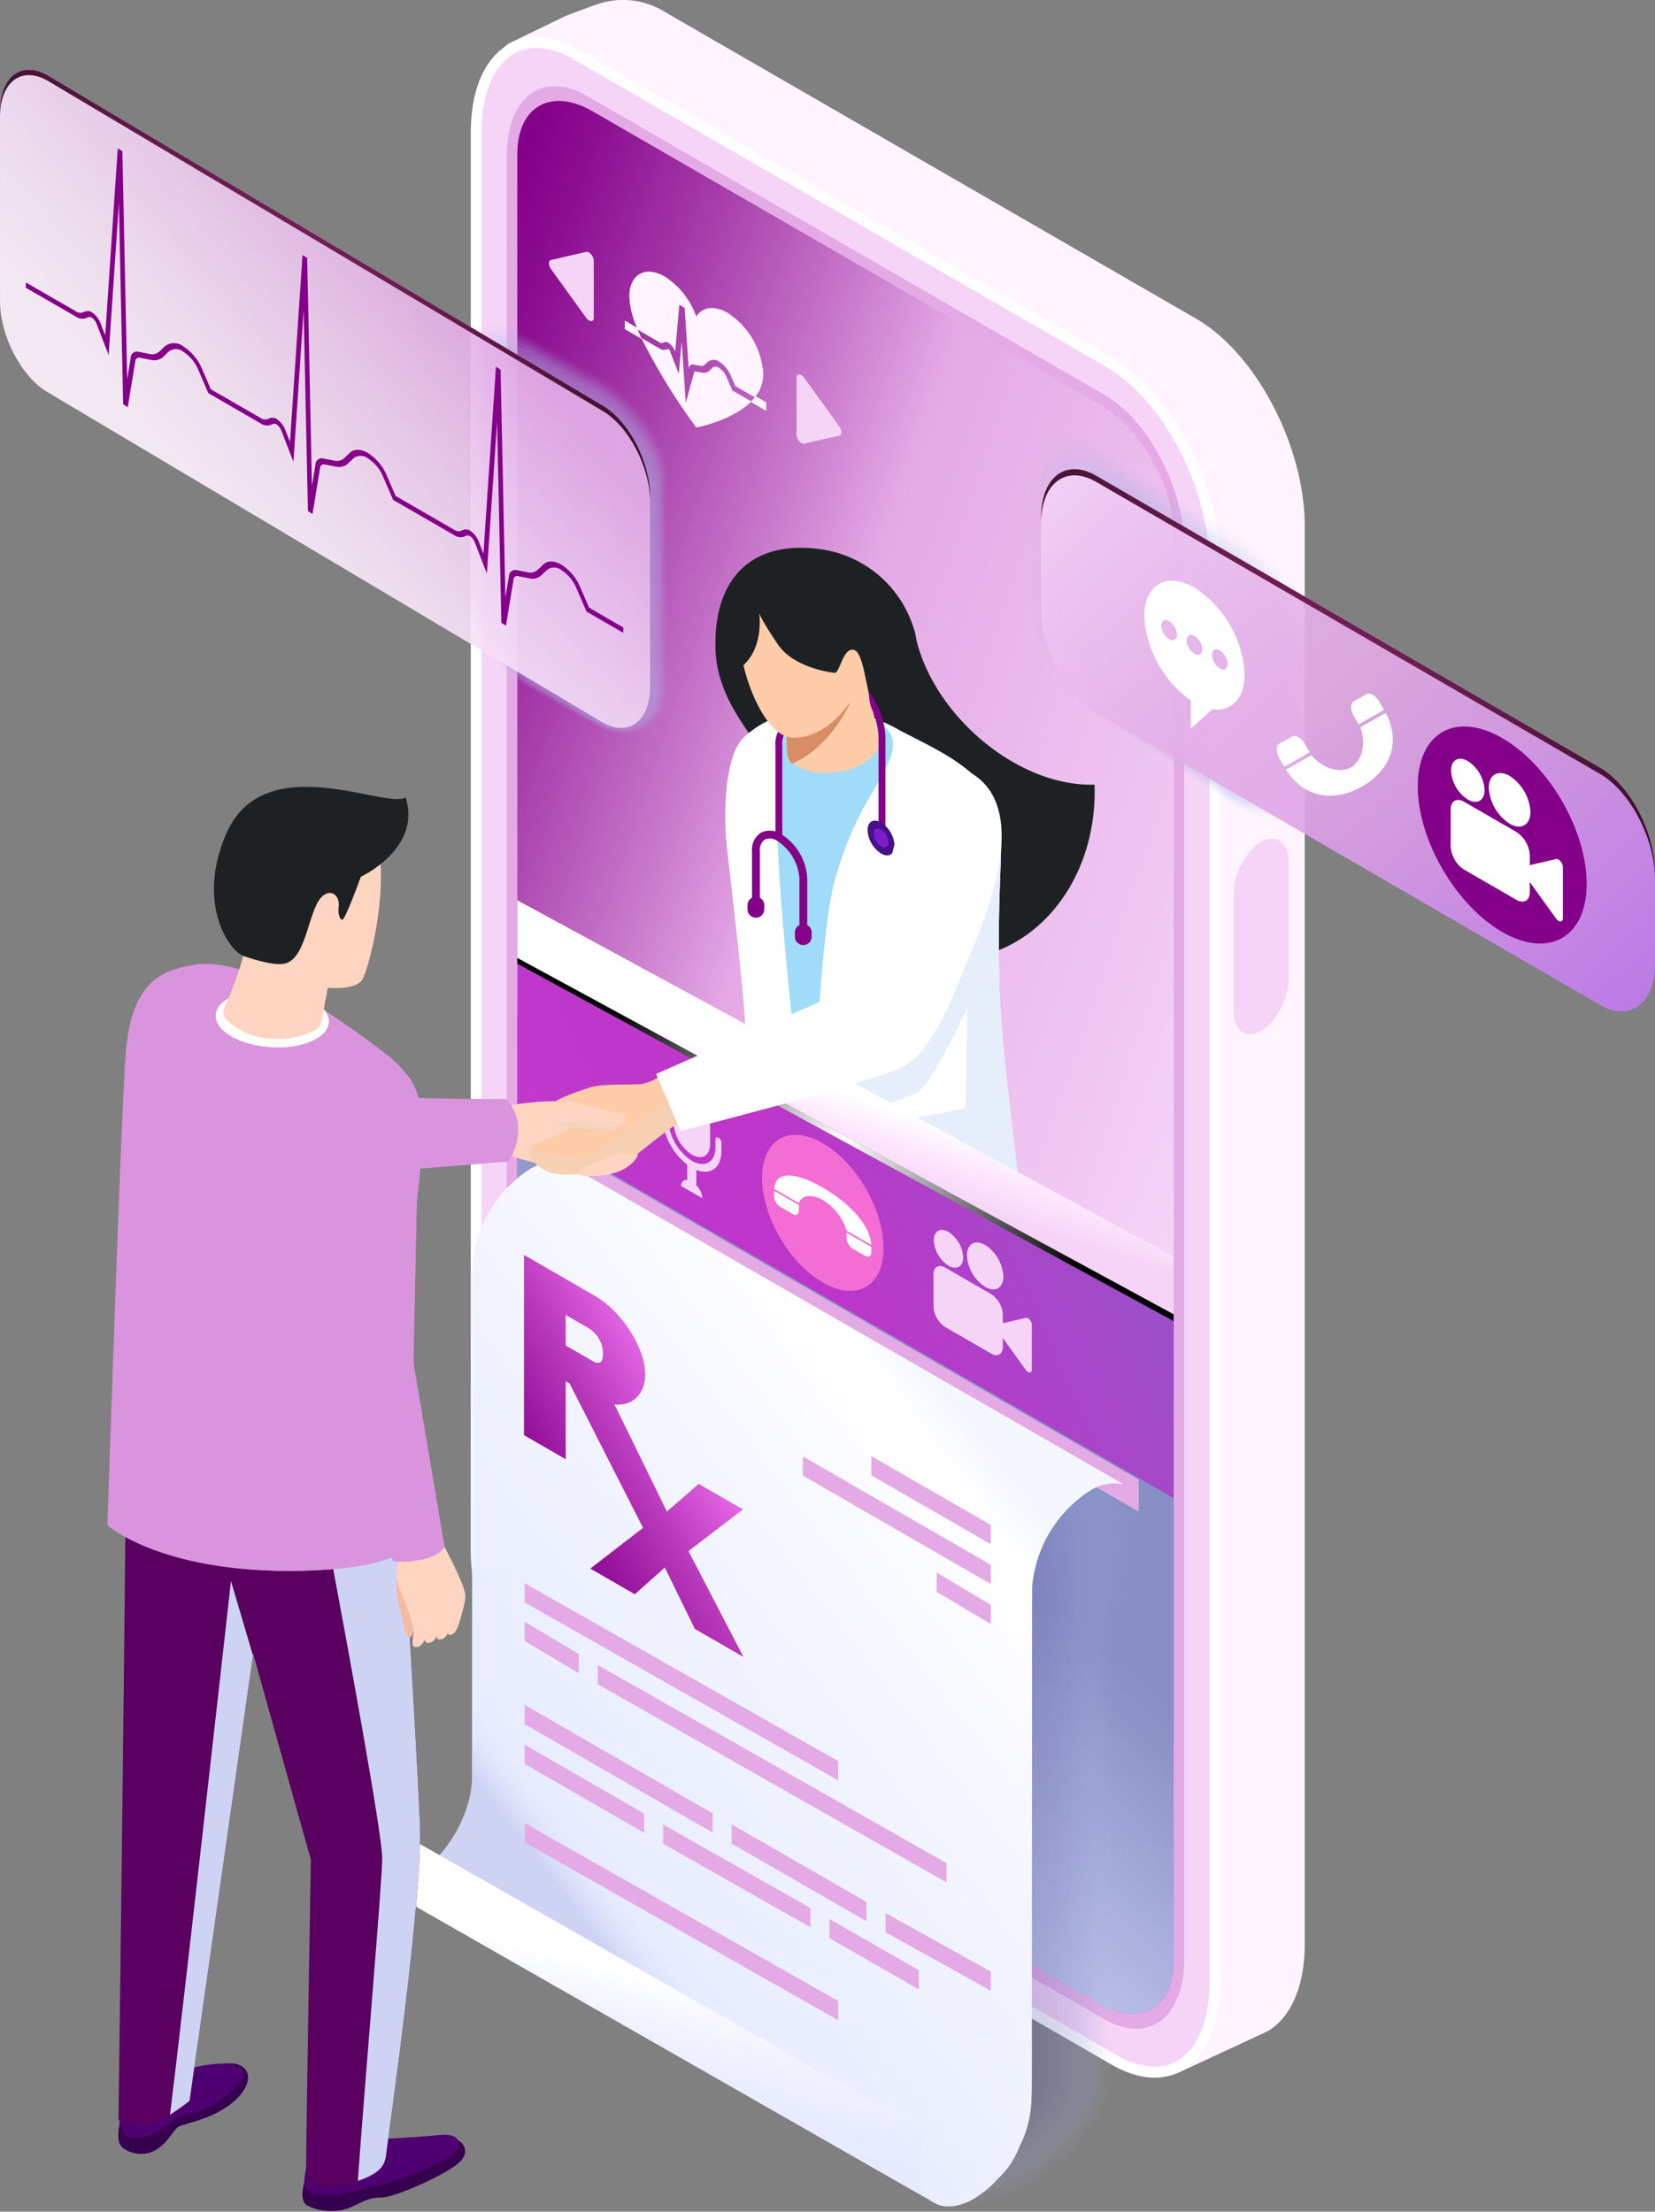<svg xmlns="http://www.w3.org/2000/svg" xmlns:xlink="http://www.w3.org/1999/xlink" width="224.514" height="300" viewBox="0 0 224.514 300">
  <rect x="0" y="0" width="224.514" height="300" fill="#808080" stroke="none"/>
  <defs>
    <linearGradient id="linear-gradient" x1="0.03" y1="0.014" x2="0.957" y2="0.972" gradientUnits="objectBoundingBox">
      <stop offset="0.005" stop-color="#840089"/>
      <stop offset="0.058" stop-color="#8c0f91"/>
      <stop offset="0.162" stop-color="#a439a8"/>
      <stop offset="0.305" stop-color="#c97bcc"/>
      <stop offset="0.399" stop-color="#e4aae6"/>
      <stop offset="0.757" stop-color="#f2cdf4"/>
      <stop offset="1" stop-color="#fee8ff"/>
    </linearGradient>
    <linearGradient id="linear-gradient-2" x1="308.279" y1="0.053" x2="308.365" y2="0.994" gradientUnits="objectBoundingBox">
      <stop offset="0.015" stop-color="#836df3"/>
      <stop offset="0.192" stop-color="#926df3"/>
      <stop offset="0.532" stop-color="#ba6df3"/>
      <stop offset="0.535" stop-color="#bb6df3"/>
      <stop offset="0.693" stop-color="#ca6dea"/>
      <stop offset="0.997" stop-color="#f26dd4"/>
      <stop offset="1" stop-color="#f36dd4"/>
    </linearGradient>
    <linearGradient id="linear-gradient-3" x1="265.549" y1="0.031" x2="265.559" y2="0.97" xlink:href="#linear-gradient-2"/>
    <linearGradient id="linear-gradient-4" x1="136.74" y1="871.251" x2="137.895" y2="871.251" gradientUnits="objectBoundingBox">
      <stop offset="0.096" stop-color="#45108a"/>
      <stop offset="1" stop-color="#7c1dc9"/>
    </linearGradient>
    <linearGradient id="linear-gradient-5" x1="-114.008" y1="330.667" x2="-112.853" y2="330.667" xlink:href="#linear-gradient-4"/>
    <linearGradient id="linear-gradient-6" x1="0.484" y1="0.536" x2="0.541" y2="0.408" gradientUnits="objectBoundingBox">
      <stop offset="0" stop-color="#f6d4f7"/>
      <stop offset="0.048" stop-color="#f6d5f7"/>
      <stop offset="0.568" stop-color="#fee8ff"/>
      <stop offset="1" stop-color="#fff"/>
    </linearGradient>
    <linearGradient id="linear-gradient-7" x1="3.125" y1="-1.386" x2="-1.18" y2="1.686" gradientUnits="objectBoundingBox">
      <stop offset="0.005" stop-color="#b4f759"/>
      <stop offset="0.049" stop-color="#90ed6e"/>
      <stop offset="0.147" stop-color="#35d5a4"/>
      <stop offset="0.202" stop-color="#00c7c5"/>
      <stop offset="0.318" stop-color="#3b99c6"/>
      <stop offset="0.51" stop-color="#9851c8"/>
      <stop offset="0.596" stop-color="#be35c9"/>
      <stop offset="0.7" stop-color="#bd3dcf"/>
      <stop offset="0.869" stop-color="#bc55e1"/>
      <stop offset="1" stop-color="#bb6df3"/>
    </linearGradient>
    <linearGradient id="linear-gradient-8" x1="-32.137" y1="65.999" x2="-31.473" y2="65.412" gradientUnits="objectBoundingBox">
      <stop offset="0" stop-color="#bb6df3"/>
      <stop offset="1" stop-color="#f36dd4"/>
    </linearGradient>
    <linearGradient id="linear-gradient-9" x1="0.307" y1="0.755" x2="0.643" y2="0.277" gradientUnits="objectBoundingBox">
      <stop offset="0.005" stop-color="#ced3f4"/>
      <stop offset="0.434" stop-color="#aab0db"/>
      <stop offset="0.817" stop-color="#878fc4"/>
    </linearGradient>
    <radialGradient id="radial-gradient" cx="0.5" cy="0.5" r="0.73" gradientTransform="translate(0.223) scale(0.553 1)" gradientUnits="objectBoundingBox">
      <stop offset="0" stop-color="#fff"/>
      <stop offset="1"/>
    </radialGradient>
    <linearGradient id="linear-gradient-10" x1="0.257" y1="0.748" x2="0.722" y2="0.208" gradientUnits="objectBoundingBox">
      <stop offset="0" stop-color="#ced3f4"/>
      <stop offset="0.013" stop-color="#d6dbf7"/>
      <stop offset="0.043" stop-color="#e3e7fd"/>
      <stop offset="0.071" stop-color="#e8ecff"/>
      <stop offset="0.532" stop-color="#f2f4ff"/>
      <stop offset="0.924" stop-color="#fff"/>
      <stop offset="1" stop-color="#f5f7ff"/>
    </linearGradient>
    <linearGradient id="linear-gradient-11" x1="0.346" y1="0.905" x2="0.529" y2="0.441" gradientUnits="objectBoundingBox">
      <stop offset="0" stop-color="#ced3f4"/>
      <stop offset="0.022" stop-color="#d3d8f6"/>
      <stop offset="0.098" stop-color="#e0e4fc"/>
      <stop offset="0.167" stop-color="#e5e9ff"/>
      <stop offset="0.521" stop-color="#e8ebff"/>
      <stop offset="0.794" stop-color="#f1f3ff"/>
      <stop offset="1" stop-color="#fff"/>
    </linearGradient>
    <linearGradient id="linear-gradient-12" x1="0.188" y1="0.836" x2="1.379" y2="-0.447" gradientUnits="objectBoundingBox">
      <stop offset="0.005" stop-color="#840089"/>
      <stop offset="0.086" stop-color="#920f97"/>
      <stop offset="0.242" stop-color="#b838bb"/>
      <stop offset="0.399" stop-color="#e468e6"/>
      <stop offset="0.583" stop-color="#eb8bec"/>
      <stop offset="0.99" stop-color="#fde5fe"/>
      <stop offset="1" stop-color="#fee8ff"/>
    </linearGradient>
    <linearGradient id="linear-gradient-13" x1="1.101" y1="1.103" x2="-0.119" y2="-0.121" gradientUnits="objectBoundingBox">
      <stop offset="0" stop-color="#bb6df3"/>
      <stop offset="0.525" stop-color="#e4aae6"/>
      <stop offset="0.639" stop-color="#e7b2e9"/>
      <stop offset="0.823" stop-color="#f1caf3"/>
      <stop offset="1" stop-color="#fee8ff"/>
    </linearGradient>
    <radialGradient id="radial-gradient-2" cx="0.451" cy="0.419" r="1.412" gradientTransform="translate(0.166) scale(0.668 1)" gradientUnits="objectBoundingBox">
      <stop offset="0" stop-color="#711f56"/>
      <stop offset="0.161" stop-color="#6b1d51"/>
      <stop offset="0.363" stop-color="#5c1946"/>
      <stop offset="0.585" stop-color="#421232"/>
      <stop offset="0.821" stop-color="#1f0818"/>
      <stop offset="1"/>
    </radialGradient>
    <linearGradient id="linear-gradient-14" x1="0.04" y1="0.916" x2="0.845" y2="0.187" gradientUnits="objectBoundingBox">
      <stop offset="0.005" stop-color="#fff4ff"/>
      <stop offset="0.343" stop-color="#fff4ff"/>
      <stop offset="0.443" stop-color="#fbebfc"/>
      <stop offset="0.605" stop-color="#f2d3f3"/>
      <stop offset="0.808" stop-color="#e4ace6"/>
      <stop offset="0.817" stop-color="#e4aae6"/>
    </linearGradient>
    <radialGradient id="radial-gradient-3" cx="0.451" cy="0.419" r="1.416" gradientTransform="translate(0.168) scale(0.665 1)" xlink:href="#radial-gradient-2"/>
  </defs>
  <g id="Group_40334" data-name="Group 40334" transform="translate(-2533.86 -1106.999)">
    <g id="Group_40318" data-name="Group 40318" transform="translate(2601.942 1106.999)">
      <path id="Path_79031" data-name="Path 79031" d="M2724.243,1383.794l-72.186-41.677c-8.143-4.7-14.744-17.314-14.744-28.171V1121.705c0-5.521-4.539-6.741-1.79-8.725.1-.075,11.016-4.967,11.136-5.013a10.646,10.646,0,0,1,9.969.58l72.186,41.677c8.143,4.7,14.744,17.314,14.744,28.171v192.242c0,5.769-1.864,9.881-4.832,11.763-.176.111-12.385,5.756-12.582,5.821C2723.513,1389.1,2727.8,1385.849,2724.243,1383.794Z" transform="translate(-2634.639 -1106.999)" fill="#fff4ff"/>
      <path id="Path_79032" data-name="Path 79032" d="M2724.243,1383.826l-72.186-41.677c-8.143-4.7-14.744-17.314-14.744-28.171V1121.737c0-5.521-4.539-6.741-1.79-8.725.1-.075,10.838-4.9,10.957-4.948a10.647,10.647,0,0,1,9.97.581l72.186,41.677c8.143,4.7,14.743,17.313,14.743,28.171v192.241c0,5.769-1.863,9.881-4.832,11.763-.175.111-12.208,5.69-12.4,5.755C2723.513,1389.13,2727.8,1385.881,2724.243,1383.826Z" transform="translate(-2634.639 -1107.031)" fill="#fff4ff"/>
      <path id="Path_79033" data-name="Path 79033" d="M2724.243,1383.857l-72.186-41.677c-8.143-4.7-14.744-17.314-14.744-28.17V1121.768c0-5.521-4.539-6.741-1.79-8.725.1-.075,10.66-4.836,10.78-4.882a10.644,10.644,0,0,1,9.969.581l72.186,41.677c8.143,4.7,14.744,17.313,14.744,28.17v192.242c0,5.769-1.864,9.881-4.833,11.764-.176.112-12.029,5.624-12.225,5.689C2723.513,1389.161,2727.8,1385.912,2724.243,1383.857Z" transform="translate(-2634.639 -1107.062)" fill="#fff4ff"/>
      <path id="Path_79034" data-name="Path 79034" d="M2724.243,1383.889l-72.186-41.677c-8.143-4.7-14.744-17.314-14.744-28.171V1121.8c0-5.521-4.539-6.741-1.79-8.725.1-.075,10.482-4.77,10.6-4.815a10.645,10.645,0,0,1,9.969.58l72.186,41.677c8.143,4.7,14.743,17.314,14.743,28.171v192.242c0,5.769-1.863,9.881-4.831,11.763-.176.111-11.852,5.558-12.048,5.623C2723.513,1389.193,2727.8,1385.944,2724.243,1383.889Z" transform="translate(-2634.639 -1107.094)" fill="#fff4ff"/>
      <path id="Path_79035" data-name="Path 79035" d="M2724.243,1383.921l-72.186-41.677c-8.143-4.7-14.744-17.314-14.744-28.171V1121.832c0-5.521-4.539-6.741-1.79-8.725.1-.075,10.3-4.7,10.424-4.75a10.645,10.645,0,0,1,9.969.581l72.187,41.677c8.143,4.7,14.743,17.313,14.743,28.171v192.241c0,5.769-1.864,9.881-4.832,11.764-.176.111-11.674,5.492-11.87,5.557C2723.513,1389.225,2727.8,1385.976,2724.243,1383.921Z" transform="translate(-2634.639 -1107.126)" fill="#fff4ff"/>
      <path id="Path_79036" data-name="Path 79036" d="M2724.243,1383.952l-72.186-41.677c-8.143-4.7-14.744-17.314-14.744-28.171V1121.864c0-5.521-4.539-6.741-1.79-8.725.1-.075,10.126-4.638,10.246-4.684a10.645,10.645,0,0,1,9.969.581l72.186,41.677c8.143,4.7,14.744,17.313,14.744,28.17v192.241c0,5.769-1.864,9.881-4.833,11.764-.176.111-11.5,5.425-11.692,5.491C2723.513,1389.256,2727.8,1386.008,2724.243,1383.952Z" transform="translate(-2634.639 -1107.157)" fill="#fff4ff"/>
      <path id="Path_79037" data-name="Path 79037" d="M2724.243,1383.984l-72.186-41.677c-8.143-4.7-14.744-17.314-14.744-28.171V1121.9c0-5.521-4.539-6.741-1.79-8.725.1-.075,9.948-4.572,10.068-4.618a10.646,10.646,0,0,1,9.969.58l72.186,41.677c8.143,4.7,14.743,17.314,14.743,28.171v192.241c0,5.769-1.863,9.881-4.832,11.763-.176.112-11.318,5.36-11.514,5.425C2723.513,1389.288,2727.8,1386.039,2724.243,1383.984Z" transform="translate(-2634.639 -1107.189)" fill="#fff4ff"/>
      <path id="Path_79038" data-name="Path 79038" d="M2724.243,1384.016l-72.186-41.677c-8.143-4.7-14.744-17.314-14.744-28.171V1121.927c0-5.521-4.539-6.741-1.79-8.725.1-.075,9.771-4.506,9.89-4.552a10.646,10.646,0,0,1,9.969.581l72.186,41.677c8.143,4.7,14.744,17.313,14.744,28.17V1371.32c0,5.769-1.864,9.881-4.832,11.763-.176.111-11.14,5.294-11.336,5.359C2723.513,1389.32,2727.8,1386.071,2724.243,1384.016Z" transform="translate(-2634.639 -1107.221)" fill="#fff4ff"/>
      <path id="Path_79039" data-name="Path 79039" d="M2724.243,1384.047l-72.186-41.677c-8.143-4.7-14.744-17.314-14.744-28.171V1121.958c0-5.521-4.539-6.741-1.79-8.725.1-.075,9.593-4.44,9.712-4.486a10.644,10.644,0,0,1,9.969.581L2727.391,1151c8.143,4.7,14.744,17.314,14.744,28.171v192.241c0,5.769-1.864,9.881-4.832,11.763-.175.111-10.962,5.228-11.158,5.294C2723.513,1389.351,2727.8,1386.1,2724.243,1384.047Z" transform="translate(-2634.639 -1107.253)" fill="#fff4ff"/>
      <path id="Path_79040" data-name="Path 79040" d="M2724.243,1384.079l-72.186-41.677c-8.143-4.7-14.744-17.314-14.744-28.171V1121.99c0-5.521-4.539-6.741-1.79-8.725.1-.075,9.415-4.374,9.534-4.42a10.645,10.645,0,0,1,9.97.58l72.186,41.677c8.143,4.7,14.743,17.314,14.743,28.171v192.241c0,5.769-1.864,9.881-4.832,11.763-.176.111-10.784,5.162-10.98,5.227C2723.513,1389.383,2727.8,1386.134,2724.243,1384.079Z" transform="translate(-2634.639 -1107.284)" fill="#fff4ff"/>
      <path id="Path_79041" data-name="Path 79041" d="M2724.243,1384.111l-72.186-41.677c-8.143-4.7-14.744-17.314-14.744-28.171V1122.022c0-5.521-4.539-6.741-1.79-8.725.1-.075,9.237-4.308,9.356-4.354a10.646,10.646,0,0,1,9.969.581l72.186,41.677c8.143,4.7,14.744,17.313,14.744,28.17v192.242c0,5.769-1.864,9.881-4.833,11.763-.176.112-10.606,5.1-10.8,5.161C2723.513,1389.415,2727.8,1386.166,2724.243,1384.111Z" transform="translate(-2634.639 -1107.316)" fill="#fff4ff"/>
      <path id="Path_79042" data-name="Path 79042" d="M2724.243,1384.143l-72.186-41.677c-8.143-4.7-14.744-17.314-14.744-28.17V1122.053c0-5.521-4.539-6.741-1.79-8.725.1-.075,9.059-4.242,9.178-4.288a10.647,10.647,0,0,1,9.97.58l72.186,41.677c8.143,4.7,14.743,17.314,14.743,28.171V1371.71c0,5.769-1.863,9.881-4.832,11.763-.175.112-10.428,5.03-10.624,5.1C2723.513,1389.446,2727.8,1386.2,2724.243,1384.143Z" transform="translate(-2634.639 -1107.348)" fill="#fff4ff"/>
      <path id="Path_79043" data-name="Path 79043" d="M2724.243,1384.174l-72.186-41.677c-8.143-4.7-14.744-17.314-14.744-28.171V1122.085c0-5.521-4.539-6.741-1.79-8.725.1-.075,8.881-4.176,9-4.222a10.644,10.644,0,0,1,9.969.58l72.186,41.677c8.143,4.7,14.744,17.314,14.744,28.171v192.242c0,5.769-1.864,9.881-4.832,11.763-.176.111-10.25,4.964-10.446,5.029C2723.513,1389.478,2727.8,1386.229,2724.243,1384.174Z" transform="translate(-2634.639 -1107.379)" fill="#fff4ff"/>
      <path id="Path_79044" data-name="Path 79044" d="M2724.243,1384.206l-72.186-41.677c-8.143-4.7-14.744-17.314-14.744-28.171V1122.117c0-5.521-4.539-6.741-1.79-8.725.1-.075,8.7-4.11,8.823-4.156a10.643,10.643,0,0,1,9.969.581l72.187,41.677c8.143,4.7,14.744,17.313,14.744,28.17V1371.9c0,5.769-1.864,9.881-4.833,11.764-.176.111-10.072,4.9-10.268,4.963C2723.513,1389.51,2727.8,1386.261,2724.243,1384.206Z" transform="translate(-2634.639 -1107.411)" fill="#fff4ff"/>
      <path id="Path_79045" data-name="Path 79045" d="M2724.243,1384.238l-72.186-41.677c-8.143-4.7-14.744-17.314-14.744-28.171V1122.149c0-5.521-4.539-6.741-1.79-8.725.1-.075,8.525-4.044,8.644-4.09a10.647,10.647,0,0,1,9.97.58l72.186,41.677c8.143,4.7,14.743,17.314,14.743,28.171V1372c0,5.769-1.863,9.881-4.832,11.763-.176.111-9.895,4.832-10.091,4.9C2723.513,1389.541,2727.8,1386.293,2724.243,1384.238Z" transform="translate(-2634.639 -1107.443)" fill="#fff4ff"/>
      <path id="Path_79046" data-name="Path 79046" d="M2724.243,1384.269l-72.186-41.677c-8.143-4.7-14.744-17.314-14.744-28.17V1122.18c0-5.521-4.539-6.741-1.79-8.725.1-.075,8.347-3.978,8.467-4.024a10.646,10.646,0,0,1,9.969.581l72.186,41.677c8.143,4.7,14.744,17.314,14.744,28.171V1372.1c0,5.769-1.864,9.881-4.832,11.763-.176.111-9.716,4.766-9.912,4.832C2723.513,1389.573,2727.8,1386.324,2724.243,1384.269Z" transform="translate(-2634.639 -1107.474)" fill="#fff4ff"/>
      <path id="Path_79047" data-name="Path 79047" d="M2724.243,1384.3l-72.186-41.677c-8.143-4.7-14.744-17.314-14.744-28.171V1122.212c0-5.521-4.539-6.741-1.79-8.725.1-.075,8.169-3.912,8.289-3.958a10.644,10.644,0,0,1,9.969.581l72.186,41.677c8.143,4.7,14.743,17.313,14.743,28.17V1372.2c0,5.769-1.863,9.881-4.832,11.764-.176.111-9.539,4.7-9.735,4.765C2723.513,1389.6,2727.8,1386.356,2724.243,1384.3Z" transform="translate(-2634.639 -1107.506)" fill="#fff4ff"/>
      <path id="Path_79048" data-name="Path 79048" d="M2724.243,1384.333l-72.186-41.677c-8.143-4.7-14.744-17.314-14.744-28.171V1122.244c0-5.521-4.539-6.741-1.79-8.725.1-.075,7.991-3.847,8.111-3.892a10.645,10.645,0,0,1,9.969.58l72.186,41.677c8.143,4.7,14.744,17.314,14.744,28.171V1372.3c0,5.769-1.864,9.881-4.832,11.763-.176.111-9.361,4.634-9.557,4.7C2723.513,1389.636,2727.8,1386.388,2724.243,1384.333Z" transform="translate(-2634.639 -1107.538)" fill="#fff4ff"/>
      <path id="Path_79049" data-name="Path 79049" d="M2724.243,1384.364l-72.186-41.677c-8.143-4.7-14.744-17.314-14.744-28.171V1122.275c0-5.521-4.539-6.741-1.79-8.725.1-.075,7.813-3.78,7.933-3.826a10.646,10.646,0,0,1,9.969.581l72.186,41.677c8.142,4.7,14.744,17.313,14.744,28.171v192.241c0,5.769-1.864,9.881-4.832,11.763-.176.112-9.183,4.568-9.379,4.634C2723.513,1389.668,2727.8,1386.419,2724.243,1384.364Z" transform="translate(-2634.639 -1107.569)" fill="#fff4ff"/>
      <path id="Path_79050" data-name="Path 79050" d="M2724.243,1384.4l-72.186-41.677c-8.143-4.7-14.744-17.314-14.744-28.171V1122.307c0-5.521-4.539-6.741-1.79-8.725.1-.075,7.635-3.714,7.754-3.76a10.646,10.646,0,0,1,9.97.581l72.186,41.676c8.143,4.7,14.743,17.314,14.743,28.171v192.242c0,5.769-1.863,9.881-4.832,11.763-.176.112-9,4.5-9.2,4.568C2723.513,1389.7,2727.8,1386.451,2724.243,1384.4Z" transform="translate(-2634.639 -1107.601)" fill="#fff4ff"/>
      <path id="Path_79051" data-name="Path 79051" d="M2724.243,1384.428l-72.186-41.677c-8.143-4.7-14.744-17.314-14.744-28.171V1122.339c0-5.521-4.539-6.741-1.79-8.725.1-.075,7.458-3.649,7.577-3.694a10.645,10.645,0,0,1,9.969.58l72.186,41.677c8.143,4.7,14.744,17.314,14.744,28.171v192.241c0,5.769-1.864,9.881-4.832,11.764-.176.111-8.827,4.436-9.023,4.5C2723.513,1389.732,2727.8,1386.483,2724.243,1384.428Z" transform="translate(-2634.639 -1107.633)" fill="#fff4ff"/>
      <path id="Path_79052" data-name="Path 79052" d="M2724.243,1384.459l-72.186-41.677c-8.143-4.7-14.744-17.314-14.744-28.171V1122.37c0-5.521-4.539-6.741-1.79-8.725.1-.075,7.28-3.583,7.4-3.628a10.646,10.646,0,0,1,9.969.581l72.187,41.677c8.142,4.7,14.743,17.313,14.743,28.171v192.241c0,5.769-1.863,9.881-4.832,11.763-.176.111-8.649,4.37-8.845,4.436C2723.513,1389.763,2727.8,1386.514,2724.243,1384.459Z" transform="translate(-2634.639 -1107.664)" fill="#fff4ff"/>
    </g>
    <path id="Path_79053" data-name="Path 79053" d="M2715.325,1389.476l-72.186-41.677c-8.142-4.7-14.743-17.313-14.743-28.17V1127.388c0-10.857,6.6-15.847,14.743-11.146l72.186,41.676c8.143,4.7,14.744,17.314,14.744,28.171v192.242C2730.069,1389.188,2723.469,1394.178,2715.325,1389.476Z" transform="translate(-30.672 -2.425)" fill="#fff"/>
    <path id="Path_79054" data-name="Path 79054" d="M2721.881,1390.487a10.364,10.364,0,0,1-5.123-1.574l-72.187-41.676c-7.726-4.461-14.012-16.53-14.012-26.9V1128.09c0-6.958,2.916-11.455,7.43-11.455a10.367,10.367,0,0,1,5.122,1.573l72.188,41.678c7.726,4.461,14.012,16.529,14.012,26.9v192.242C2729.311,1385.99,2726.394,1390.487,2721.881,1390.487Z" transform="translate(-31.373 -3.126)" fill="#f6d4f7"/>
    <path id="Path_79055" data-name="Path 79055" d="M2635.623,1325.262v-191.5c0-7.967,4.844-11.628,10.818-8.179l70.271,40.572c5.975,3.449,10.818,12.7,10.818,20.671v191.5c0,7.967-4.843,11.628-10.818,8.178l-70.271-40.571C2640.467,1342.483,2635.623,1333.228,2635.623,1325.262Z" transform="translate(-33.017 -5.607)" fill="#e4aae6"/>
    <path id="Path_79056" data-name="Path 79056" d="M2647.945,1128.666c-5.631-3.251-10.2-.648-10.2,5.813v193.657c0,6.462,4.565,14.336,10.2,17.587l68.644,39.632c5.631,3.251,10.2.648,10.2-5.813V1185.884c0-6.462-4.565-14.336-10.2-17.587Z" transform="translate(-33.706 -6.575)" fill="url(#linear-gradient)"/>
    <path id="Path_79057" data-name="Path 79057" d="M2785.3,1301.475h0c-2.071,1.2-3.75-.074-3.75-2.835V1283c0-2.762,1.679-5.97,3.75-7.166h0c2.071-1.2,3.75.074,3.75,2.835v15.644C2789.048,1297.071,2787.369,1300.279,2785.3,1301.475Z" transform="translate(-80.362 -54.631)" fill="#f6d4f7"/>
    <path id="Path_79058" data-name="Path 79058" d="M2722.489,1472.4l.655,3.5a3.524,3.524,0,0,1-1.031,2.571l-.921.922a20.9,20.9,0,0,1-5.733,5.416c-3.281,2.123-7.251,1.609-8.22.834s-.969-1.5,1.454-4.748,5.911-7.945,5.911-7.945Z" transform="translate(-56.055 -118.554)" fill="#2b003d"/>
    <path id="Path_79059" data-name="Path 79059" d="M2723.023,1475.617a39.083,39.083,0,0,0-4.748,5.17c-1.837,2.887-6.686,5.1-9.884,4.035s1.114-4.409,1.986-5.862a59.294,59.294,0,0,1,3.893-5.252c2.13-2.765,8.275-.136,8.275-.136Z" transform="translate(-56.249 -118.567)" fill="#4e0070"/>
    <path id="Path_79060" data-name="Path 79060" d="M2704.9,1229.938c-.13-.485-.19-1-.324-1.5a15.446,15.446,0,0,0-12.318-11.183c-9.766-1.561-14.984,3.859-14.731,13.388.149,5.647,3.307,9.852,6.641,14.412,4.611,6.306,6.82,10.813,8.021,16.145,1.483,6.583,6.623,9.7,13.209,11.163,13.094,2.914,24.062-8.565,23.552-23.246C2718.752,1249.425,2707.639,1240.147,2704.9,1229.938Z" transform="translate(-46.609 -35.686)" fill="#1e2123"/>
    <g id="Group_40319" data-name="Group 40319" transform="translate(2602.986 1324.645)" opacity="0.2">
      <path id="Path_79061" data-name="Path 79061" d="M2695.936,1475.972a15.62,15.62,0,0,0,7.794-1.879l2.719-2.522a8.245,8.245,0,0,0,4.471-7.123c0-3.164-1.962-6.111-5.385-8.086l-36.647-24.784a19.194,19.194,0,0,0-9.464-2.406,15.613,15.613,0,0,0-7.794,1.879l-10.975,4.894a8.247,8.247,0,0,0-4.471,7.123c0,3.163,1.962,6.11,5.384,8.086l44.9,22.411A19.2,19.2,0,0,0,2695.936,1475.972Z" transform="translate(-2636.185 -1429.173)" fill="#afb6e5" opacity="0"/>
      <path id="Path_79062" data-name="Path 79062" d="M2642.79,1437.331a7.937,7.937,0,0,0-4.308,6.864c0,3.043,1.9,5.883,5.2,7.79l40.18,20.065c.019.011,3.33,1.662,3.352,1.669a18.645,18.645,0,0,0,9.181,2.3,17.7,17.7,0,0,0,3.752-.4,13.522,13.522,0,0,0,3.794-1.442l2.647-2.432a7.938,7.938,0,0,0,4.309-6.864c0-3.044-1.9-5.883-5.2-7.789l-35.607-23.967a18.6,18.6,0,0,0-9.151-2.331,15.156,15.156,0,0,0-7.54,1.8c-.014,0-2.412,1.074-2.423,1.08Z" transform="translate(-2636.93 -1429.697)" fill="#abb2e2" opacity="0.048"/>
      <path id="Path_79063" data-name="Path 79063" d="M2644.923,1438.716a7.627,7.627,0,0,0-4.145,6.6c.006,2.924,1.829,5.655,5.013,7.494l38.913,19.443c.038.022,3.2,1.6,3.25,1.613a18.1,18.1,0,0,0,8.9,2.194,17.243,17.243,0,0,0,3.63-.409,13.476,13.476,0,0,0,3.67-1.405l2.574-2.343a7.628,7.628,0,0,0,4.145-6.6c-.006-2.924-1.83-5.656-5.014-7.493l-34.568-23.151a18,18,0,0,0-8.837-2.257,14.713,14.713,0,0,0-7.287,1.723c-.026.009-2.318,1.031-2.34,1.044Z" transform="translate(-2637.675 -1430.22)" fill="#a7addf" opacity="0.095"/>
      <path id="Path_79064" data-name="Path 79064" d="M2647.056,1440.1a7.319,7.319,0,0,0-3.982,6.345c.009,2.8,1.763,5.427,4.828,7.2l37.645,18.822c.057.033,3.081,1.537,3.147,1.557a17.545,17.545,0,0,0,8.615,2.088,16.723,16.723,0,0,0,3.508-.412,13.436,13.436,0,0,0,3.546-1.369l2.5-2.254a7.318,7.318,0,0,0,3.983-6.345c-.009-2.8-1.763-5.427-4.829-7.2l-33.529-22.334a17.42,17.42,0,0,0-8.524-2.183,14.258,14.258,0,0,0-7.033,1.647c-.04.013-2.225.986-2.258,1.006Z" transform="translate(-2638.42 -1430.744)" fill="#a3a9dc" opacity="0.143"/>
      <path id="Path_79065" data-name="Path 79065" d="M2649.19,1441.485a7.01,7.01,0,0,0-3.82,6.085c.012,2.685,1.7,5.2,4.643,6.9l36.377,18.2c.075.044,2.956,1.475,3.044,1.5a16.987,16.987,0,0,0,8.332,1.981,16.216,16.216,0,0,0,3.385-.415,13.415,13.415,0,0,0,3.422-1.333l2.427-2.166a7.011,7.011,0,0,0,3.82-6.085c-.012-2.685-1.7-5.2-4.644-6.9l-32.489-21.518a16.822,16.822,0,0,0-8.211-2.108,13.8,13.8,0,0,0-6.779,1.569c-.053.017-2.131.943-2.175.969Z" transform="translate(-2639.165 -1431.267)" fill="#9fa4d8" opacity="0.19"/>
      <path id="Path_79066" data-name="Path 79066" d="M2651.323,1442.869a6.7,6.7,0,0,0-3.657,5.826c.015,2.566,1.63,4.971,4.457,6.6l35.109,17.579c.094.055,2.831,1.412,2.941,1.445a16.445,16.445,0,0,0,8.048,1.876,15.794,15.794,0,0,0,3.264-.42,13.421,13.421,0,0,0,3.3-1.3l2.354-2.076a6.7,6.7,0,0,0,3.657-5.827c-.015-2.566-1.63-4.971-4.458-6.6l-31.45-20.7a16.232,16.232,0,0,0-7.9-2.034,13.362,13.362,0,0,0-6.525,1.492c-.067.022-2.037.9-2.093.932Z" transform="translate(-2639.91 -1431.791)" fill="#9ba0d5" opacity="0.238"/>
      <path id="Path_79067" data-name="Path 79067" d="M2653.457,1444.254a6.391,6.391,0,0,0-3.495,5.566c.018,2.446,1.564,4.744,4.272,6.308l33.841,16.958c.113.066,2.706,1.35,2.839,1.389a15.886,15.886,0,0,0,7.765,1.77,15.261,15.261,0,0,0,3.142-.423,13.454,13.454,0,0,0,3.172-1.261l2.281-1.987a6.392,6.392,0,0,0,3.494-5.567c-.018-2.445-1.564-4.744-4.273-6.307l-30.412-19.885a15.648,15.648,0,0,0-7.584-1.959,12.912,12.912,0,0,0-6.272,1.414c-.08.026-1.944.856-2.01.894Z" transform="translate(-2640.655 -1432.314)" fill="#979bd2" opacity="0.286"/>
      <path id="Path_79068" data-name="Path 79068" d="M2655.59,1445.639a6.083,6.083,0,0,0-3.332,5.307c.021,2.326,1.5,4.515,4.087,6.011l32.573,16.336c.132.076,2.582,1.287,2.736,1.333a15.348,15.348,0,0,0,7.482,1.664,14.768,14.768,0,0,0,3.019-.427,13.5,13.5,0,0,0,3.048-1.225l2.208-1.9a6.083,6.083,0,0,0,3.332-5.307c-.021-2.327-1.5-4.516-4.088-6.011l-29.372-19.068a15.053,15.053,0,0,0-7.271-1.885,12.465,12.465,0,0,0-6.019,1.336c-.093.03-1.849.813-1.927.858Z" transform="translate(-2641.4 -1432.838)" fill="#9397cf" opacity="0.333"/>
      <path id="Path_79069" data-name="Path 79069" d="M2657.723,1447.023a5.775,5.775,0,0,0-3.169,5.048c.024,2.207,1.432,4.288,3.9,5.715l31.305,15.715c.151.087,2.457,1.225,2.634,1.277a14.783,14.783,0,0,0,7.2,1.558,14.283,14.283,0,0,0,2.9-.43,13.617,13.617,0,0,0,2.923-1.188l2.135-1.81a5.773,5.773,0,0,0,3.169-5.048c-.024-2.207-1.431-4.288-3.9-5.714l-28.333-18.251a14.463,14.463,0,0,0-6.958-1.811,12.011,12.011,0,0,0-5.764,1.259c-.106.034-1.757.769-1.845.82Z" transform="translate(-2642.145 -1433.361)" fill="#8f92cc" opacity="0.381"/>
      <path id="Path_79070" data-name="Path 79070" d="M2659.856,1448.408a5.465,5.465,0,0,0-3.006,4.788c.027,2.087,1.365,4.06,3.717,5.418l30.037,15.094c.169.1,2.333,1.162,2.531,1.221a14.239,14.239,0,0,0,6.916,1.452,12.425,12.425,0,0,0,5.573-1.587l2.062-1.721a5.463,5.463,0,0,0,3.006-4.788c-.027-2.088-1.365-4.06-3.717-5.418l-27.294-17.435a13.873,13.873,0,0,0-6.645-1.737,11.574,11.574,0,0,0-5.511,1.182c-.119.038-1.663.725-1.763.783Z" transform="translate(-2642.889 -1433.885)" fill="#8b8ec9" opacity="0.429"/>
      <path id="Path_79071" data-name="Path 79071" d="M2661.99,1449.792a5.159,5.159,0,0,0-2.844,4.53c.03,1.967,1.3,3.832,3.531,5.121l28.77,14.473c.188.109,2.208,1.1,2.428,1.166a13.687,13.687,0,0,0,6.633,1.346,13.329,13.329,0,0,0,2.652-.438,14.046,14.046,0,0,0,2.674-1.116l1.989-1.631a5.157,5.157,0,0,0,2.843-4.53c-.03-1.968-1.3-3.832-3.531-5.121l-26.254-16.619a13.289,13.289,0,0,0-6.332-1.662,11.129,11.129,0,0,0-5.257,1.1c-.133.043-1.569.682-1.68.746Z" transform="translate(-2643.634 -1434.408)" fill="#8789c6" opacity="0.476"/>
      <path id="Path_79072" data-name="Path 79072" d="M2664.123,1451.176a4.849,4.849,0,0,0-2.681,4.27c.034,1.848,1.232,3.6,3.346,4.825l27.5,13.851c.208.12,2.083,1.037,2.326,1.11a13.13,13.13,0,0,0,6.35,1.24,12.849,12.849,0,0,0,2.53-.442,14.4,14.4,0,0,0,2.55-1.08l1.915-1.542a4.847,4.847,0,0,0,2.681-4.27c-.034-1.848-1.232-3.6-3.347-4.825l-25.215-15.8a12.7,12.7,0,0,0-6.019-1.588,10.687,10.687,0,0,0-5,1.027c-.146.047-1.475.638-1.6.709Z" transform="translate(-2644.379 -1434.931)" fill="#8385c2" opacity="0.524"/>
      <path id="Path_79073" data-name="Path 79073" d="M2666.256,1452.561a4.537,4.537,0,0,0-2.518,4.01c.036,1.728,1.165,3.376,3.16,4.529l26.234,13.229c.226.13,1.958.975,2.223,1.054a12.566,12.566,0,0,0,6.066,1.134,12.383,12.383,0,0,0,2.408-.445,14.823,14.823,0,0,0,2.425-1.044l1.843-1.454a4.537,4.537,0,0,0,2.518-4.01c-.036-1.729-1.165-3.377-3.161-4.529l-24.176-14.985a12.1,12.1,0,0,0-5.705-1.513,10.239,10.239,0,0,0-4.75.95c-.159.051-1.381.594-1.514.671Z" transform="translate(-2645.124 -1435.455)" fill="#7f80bf" opacity="0.571"/>
      <path id="Path_79074" data-name="Path 79074" d="M2668.389,1453.945a4.231,4.231,0,0,0-2.355,3.751,5.244,5.244,0,0,0,2.975,4.232l24.966,12.609c.245.141,1.834.912,2.121,1a12.01,12.01,0,0,0,5.784,1.028,11.853,11.853,0,0,0,2.285-.449,15.441,15.441,0,0,0,2.3-1.008l1.77-1.365a4.229,4.229,0,0,0,2.355-3.751,5.244,5.244,0,0,0-2.976-4.232l-23.136-14.169a11.532,11.532,0,0,0-5.392-1.438,9.8,9.8,0,0,0-4.5.872c-.172.055-1.288.551-1.432.634Z" transform="translate(-2645.869 -1435.978)" fill="#7b7cbc" opacity="0.619"/>
      <path id="Path_79075" data-name="Path 79075" d="M2670.522,1455.33a3.921,3.921,0,0,0-2.192,3.491,4.911,4.911,0,0,0,2.79,3.936l23.7,11.987c.264.152,1.709.85,2.018.942a10.551,10.551,0,0,0,7.664.469,16.44,16.44,0,0,0,2.177-.971l1.7-1.275a3.923,3.923,0,0,0,2.193-3.492,4.914,4.914,0,0,0-2.791-3.936l-22.1-13.352a10.945,10.945,0,0,0-5.079-1.364,9.379,9.379,0,0,0-4.243.795c-.186.06-1.194.507-1.349.6Z" transform="translate(-2646.614 -1436.501)" fill="#7777b9" opacity="0.667"/>
      <path id="Path_79076" data-name="Path 79076" d="M2672.656,1456.713a3.616,3.616,0,0,0-2.03,3.233,4.583,4.583,0,0,0,2.6,3.639l22.43,11.365a19.2,19.2,0,0,0,1.915.886,9.92,9.92,0,0,0,7.258.36,17.687,17.687,0,0,0,2.052-.936l1.623-1.186a3.612,3.612,0,0,0,2.029-3.232,4.581,4.581,0,0,0-2.6-3.639l-21.059-12.536a10.36,10.36,0,0,0-4.765-1.29,8.956,8.956,0,0,0-3.989.717c-.2.064-1.1.464-1.267.56Z" transform="translate(-2647.358 -1437.024)" fill="#7373b6" opacity="0.714"/>
      <path id="Path_79077" data-name="Path 79077" d="M2674.789,1458.1a3.3,3.3,0,0,0-1.867,2.973,4.252,4.252,0,0,0,2.419,3.343l21.162,10.744a15.809,15.809,0,0,0,1.813.83,9.277,9.277,0,0,0,6.852.251,19.545,19.545,0,0,0,1.928-.9l1.55-1.1a3.3,3.3,0,0,0,1.867-2.973,4.251,4.251,0,0,0-2.419-3.343l-20.019-11.72a9.785,9.785,0,0,0-4.453-1.215,8.527,8.527,0,0,0-3.736.64,12.435,12.435,0,0,0-1.184.523Z" transform="translate(-2648.103 -1437.547)" fill="#6f6eb3" opacity="0.762"/>
      <path id="Path_79078" data-name="Path 79078" d="M2676.922,1459.482a3,3,0,0,0-1.7,2.713,3.924,3.924,0,0,0,2.234,3.047l19.895,10.122a13.313,13.313,0,0,0,1.71.775,9.754,9.754,0,0,0,4.651.6,9.99,9.99,0,0,0,1.8-.463c.268-.085,1.583-.736,1.8-.863l1.477-1.009a3,3,0,0,0,1.7-2.713,3.924,3.924,0,0,0-2.234-3.047l-18.98-10.9a9.205,9.205,0,0,0-4.139-1.141,8.1,8.1,0,0,0-3.483.563,10.109,10.109,0,0,0-1.1.485Z" transform="translate(-2648.848 -1438.07)" fill="#6b6ab0" opacity="0.81"/>
      <path id="Path_79079" data-name="Path 79079" d="M2679.055,1460.865a2.688,2.688,0,0,0-1.542,2.454,3.6,3.6,0,0,0,2.049,2.75l18.626,9.5a10.971,10.971,0,0,0,1.608.719,9.178,9.178,0,0,0,4.368.5,9.529,9.529,0,0,0,1.673-.468c.2-.066,1.514-.732,1.679-.828l1.4-.919a2.689,2.689,0,0,0,1.541-2.454,3.6,3.6,0,0,0-2.048-2.75l-17.941-10.086a8.617,8.617,0,0,0-3.826-1.067,7.685,7.685,0,0,0-3.228.485,8.173,8.173,0,0,0-1.02.448Z" transform="translate(-2649.593 -1438.592)" fill="#6765ac" opacity="0.857"/>
      <path id="Path_79080" data-name="Path 79080" d="M2681.188,1462.248a2.381,2.381,0,0,0-1.379,2.194,3.271,3.271,0,0,0,1.864,2.454l17.358,8.879a9.1,9.1,0,0,0,1.505.663,8.585,8.585,0,0,0,4.085.393,9,9,0,0,0,1.551-.471c.133-.046,1.444-.728,1.554-.791l1.331-.83a2.382,2.382,0,0,0,1.379-2.195,3.273,3.273,0,0,0-1.863-2.454l-16.9-9.269a8.044,8.044,0,0,0-3.513-.992,7.283,7.283,0,0,0-2.975.407,6.452,6.452,0,0,0-.936.411Z" transform="translate(-2650.337 -1439.115)" fill="#6361a9" opacity="0.905"/>
      <path id="Path_79081" data-name="Path 79081" d="M2683.32,1463.632a2.074,2.074,0,0,0-1.216,1.935,2.952,2.952,0,0,0,1.678,2.157l16.091,8.258a7.509,7.509,0,0,0,1.4.608,8.015,8.015,0,0,0,3.8.286,8.6,8.6,0,0,0,1.429-.475c.066-.024,1.375-.724,1.43-.755l1.258-.741a2.075,2.075,0,0,0,1.216-1.935,2.954,2.954,0,0,0-1.678-2.157l-15.863-8.453a7.49,7.49,0,0,0-3.2-.917,6.913,6.913,0,0,0-2.721.33,5.149,5.149,0,0,0-.854.374Z" transform="translate(-2651.082 -1439.637)" fill="#5f5ca6" opacity="0.952"/>
      <path id="Path_79082" data-name="Path 79082" d="M2706.841,1476.44l2.49-1.371c1.571-.906,1.374-2.489-.439-3.536l-14.824-7.636a6.806,6.806,0,0,0-6.125-.254l-2.491,1.371c-1.57.907-1.373,2.49.44,3.537l14.823,7.636A6.806,6.806,0,0,0,2706.841,1476.44Z" transform="translate(-2651.826 -1440.158)" fill="#5b58a3"/>
    </g>
    <path id="Path_79083" data-name="Path 79083" d="M2695.464,1456.567l1.26,4.755a2.9,2.9,0,0,1-1.551,3.089,11.328,11.328,0,0,1-1.481.655c-1.066.339-8.13,4.738-11.1,5.329-3.191.637-5.426-.387-5.475-1.308s.775-2.422,3.682-4.312a37.408,37.408,0,0,0,6.3-5.9Z" transform="translate(-46.48 -113.416)" fill="#2b003d"/>
    <path id="Path_79084" data-name="Path 79084" d="M2696.683,1462.639c-.436.533-4.505,1.251-6.652,2.9-2.269,1.746-5.984,4.343-8.5,4.776-2.292.394-4.051-.749-3.832-1.627.315-1.259,2.424-2.556,4.217-4.022,2.408-1.967,5.1-4.418,5.1-4.418l9.231-.712Z" transform="translate(-46.662 -114.38)" fill="#4e0070"/>
    <path id="Path_79085" data-name="Path 79085" d="M2713.608,1476.368c3.71.742,10.468-5.03,10.774-7.375s-.646-10.978-.646-10.978l-7.953.884s2.04,7.375-.509,11.114C2713.909,1472.016,2710.55,1475.757,2713.608,1476.368Z" transform="translate(-57.914 -113.886)" fill="#ffd4c0"/>
    <path id="Path_79086" data-name="Path 79086" d="M2683.6,1461.525c3.066.894,8.955-3.766,11.461-4.789s2.923-1.634,2.574-3.436c-.408-2.107-.986-9.108-.986-9.108l-7.919.68s.74,8.7-.714,11.113S2681.152,1460.811,2683.6,1461.525Z" transform="translate(-48.379 -109.401)" fill="#ffd4c0"/>
    <path id="Path_79087" data-name="Path 79087" d="M2677.717,1337.684a4.2,4.2,0,0,0-2.672,2.538,25.278,25.278,0,0,1-1.336,2.271s1.069-.134,2.271-.4a45.2,45.2,0,0,0,4.943-2Z" transform="translate(-45.374 -74.845)" fill="#ffd4c0"/>
    <path id="Path_79088" data-name="Path 79088" d="M2684.736,1319.976s-.834,51.443-.834,55.45c0,2.539,3.674,31.533,4.008,34.54s10.688,2.538,10.621-.468c-.051-2.271-.935-30.443-.935-30.443l5.872-41.683-.385-15.971Z" transform="translate(-48.681 -69.1)" fill="url(#linear-gradient-2)"/>
    <path id="Path_79089" data-name="Path 79089" d="M2697.988,1250.41c3.794.81,8.438.216,4.981,10.1-2.766,7.908-.069,39.985-2.215,54.827-.536,3.706-9.084,4.72-9.084,4.72s-7.443-35.889-7.346-46.3a113.057,113.057,0,0,1,2.208-20.16Z" transform="translate(-48.817 -46.529)" fill="#a0dbf9"/>
    <path id="Path_79090" data-name="Path 79090" d="M2699.462,1343.617l-5.671,41.217,4.22,34.672c2.049-.319,3.755-1.113,3.728-2.338-.049-2.271-.935-30.442-.935-30.442l5.873-41.684Z" transform="translate(-51.889 -76.77)" fill="#ced3f4" style="mix-blend-mode: multiply;isolation: isolate"/>
    <path id="Path_79091" data-name="Path 79091" d="M2702.3,1337.683s8.863,84.3,9.49,86.649c.534,2,9.752,2,9.886-1.469.069-1.78-.7-18.133-.119-34.326.636-17.786,2.627-35.546,2.847-37.508a65.209,65.209,0,0,0,.211-14.77Z" transform="translate(-54.651 -74.383)" fill="url(#linear-gradient-3)"/>
    <path id="Path_79092" data-name="Path 79092" d="M2720.108,1338.631l4.536,86.782c1.553-.421,2.766-1.211,2.814-2.451.067-1.779-.7-18.132-.12-34.325.636-17.786,2.627-35.546,2.847-37.509a66.77,66.77,0,0,0,.236-14.561Z" transform="translate(-60.427 -74.483)" fill="#ced3f4" style="mix-blend-mode: multiply;isolation: isolate"/>
    <path id="Path_79093" data-name="Path 79093" d="M2689.46,1249.968a12.678,12.678,0,0,0-7.911,3.529c-2.394,2.441-2.677,9.606-2.269,14.091.264,2.9,2.119,17.616,2.558,24.846.347,5.723-3.686,42.381-3.5,45.494.226,3.734,7.1,5.358,7.819,3.443s3.019-35.75,2.612-43.227c-.281-5.155-3.19-27.288-2.609-40.276C2686.429,1251.9,2689.46,1249.968,2689.46,1249.968Z" transform="translate(-46.874 -46.386)" fill="#fff"/>
    <path id="Path_79094" data-name="Path 79094" d="M2703.267,1250.321s5.633,1.225,4.294,5.466-5.064,7.355-7.772,17.383c-3.116,11.539-4.344,69.363-2.423,75.271,1.3,4,29.664,4.052,29.664-3.964,0-19.59-4.3-42.958-4.786-56.211-.567-15.465.952-21.332-.407-25-2.02-5.453-7.687-7.848-13.215-10.724A22.452,22.452,0,0,0,2703.267,1250.321Z" transform="translate(-52.751 -46.5)" fill="#fff"/>
    <path id="Path_79095" data-name="Path 79095" d="M2691.66,1252.455a1.765,1.765,0,0,1,.289-.134,5.446,5.446,0,0,0-.388-.84l0,0a2.9,2.9,0,0,0-.364.173,3.761,3.761,0,0,0-1.621,3.465v12.568h.931v-12.568A2.891,2.891,0,0,1,2691.66,1252.455Z" transform="translate(-50.521 -46.875)" fill="#840089"/>
    <path id="Path_79096" data-name="Path 79096" d="M2727.388,1328.018s-3.011.875-6.133,1.462-6.868,1.177-6.868,1.177-.1,3.677,1.686,3.929,11.187-1.224,11.85-2.27S2727.388,1328.018,2727.388,1328.018Z" transform="translate(-58.571 -71.709)" fill="#e6eefb"/>
    <path id="Path_79097" data-name="Path 79097" d="M2690.957,1237.781c-.218-1.671,1.918-3.351,4.788-3.758s5.389.611,5.646,2.276h0s2.708,12.092,2.71,12.109c.287,2.014-2.285,4.045-5.743,4.536s-6.492-.742-6.778-2.756c0-.017-.624-12.405-.624-12.405Z" transform="translate(-50.965 -41.183)" fill="#ffcca9"/>
    <path id="Path_79098" data-name="Path 79098" d="M2700.7,1241.74a20.592,20.592,0,0,0,.635-7.661,6.648,6.648,0,0,0-5.273-1.146c-3.054.434-5.327,2.222-5.1,4h0s.661,13.186.663,13.2a2.522,2.522,0,0,0,.619,1.273C2696.228,1249.849,2699.646,1245.1,2700.7,1241.74Z" transform="translate(-50.966 -40.828)" fill="#d88d64"/>
    <path id="Path_79099" data-name="Path 79099" d="M2721.842,1269.011c-.129-.348-.313-.65-.47-.974l-2.181.178-9.641,20.821-12.506,8.336c-.349,5.361-.548,10.823-.578,15.666v0c6.791-2.585,14.068-5.362,14.553-5.569,1.87-.8,6.814-11.491,6.814-11.491l-.9,61.083c5.195-.663,10.1-3.72,10.1-6.839,0-19.59-4.3-42.958-4.786-56.211C2721.682,1278.549,2723.2,1272.682,2721.842,1269.011Z" transform="translate(-52.757 -52.248)" fill="#e6eefb"/>
    <path id="Path_79100" data-name="Path 79100" d="M2682.935,1224.49c-2.574,4.766,1.694,18.9,6.612,18.943s8.587-5.1,9.832-9.087,1.286-12.371-3.01-14.408A10.825,10.825,0,0,0,2682.935,1224.49Z" transform="translate(-48.116 -36.372)" fill="#ffcca9"/>
    <path id="Path_79101" data-name="Path 79101" d="M2679.942,1225.4c-.945,3.466-.2,1.05,5.2.75,1.94-.108,2.942,4.8,4.22,4.535a3.85,3.85,0,0,1,4.529,2.924c.126.524.28.89.466.921.708.118,1.181-3.662,2.717-3.072s1.888,8.6,3.188,9.548.238-4.821.238-8.6.891-12.958-7.5-13.549S2680.722,1222.54,2679.942,1225.4Z" transform="translate(-47.283 -36.273)" fill="#1e2123"/>
    <path id="Path_79102" data-name="Path 79102" d="M2694.1,1236.554s-5.417-.484-7.715-3.882-2.5-4.2-2.5-4.2.6,4-1.7,6.6-3,.9-3,.9-2.3-10.293,4.4-10.893,10.593,5.9,10.593,5.9Z" transform="translate(-47.027 -38.297)" fill="#1e2123"/>
    <g id="Group_40320" data-name="Group 40320" transform="translate(2635.266 1219.665)">
      <path id="Path_79103" data-name="Path 79103" d="M2692.358,1288.162H2691.3v-7.868a6.607,6.607,0,0,0-2.949-5.085,1.782,1.782,0,0,0-1.75-.228,1.748,1.748,0,0,0-.669,1.6v7.868h-1.062v-7.868a2.734,2.734,0,0,1,1.2-2.52,2.764,2.764,0,0,1,2.811.227,7.568,7.568,0,0,1,3.481,6.005Z" transform="translate(-2684.259 -1273.774)" fill="#840089"/>
      <path id="Path_79104" data-name="Path 79104" d="M2685.106,1289.911a1.138,1.138,0,0,1-1.138-1.138v-.536a1.138,1.138,0,1,1,2.275,0v.536A1.138,1.138,0,0,1,2685.106,1289.911Z" transform="translate(-2683.968 -1278.097)" fill="#840089"/>
      <path id="Path_79105" data-name="Path 79105" d="M2694.624,1295.406a1.138,1.138,0,0,1-1.138-1.137v-.536a1.138,1.138,0,1,1,2.275,0v.536A1.138,1.138,0,0,1,2694.624,1295.406Z" transform="translate(-2687.056 -1279.88)" fill="#840089"/>
    </g>
    <path id="Path_79106" data-name="Path 79106" d="M2708.69,1248.134a10.75,10.75,0,0,1,.954,3.877v11.917l.931.955v-12.872a10.753,10.753,0,0,0-2.217-6.05A5.5,5.5,0,0,0,2708.69,1248.134Z" transform="translate(-56.601 -45.086)" fill="#840089"/>
    <path id="Path_79107" data-name="Path 79107" d="M2708.079,1273.066c0-1.163.821-1.631,1.835-1.046a4.043,4.043,0,0,1,1.835,3.164c0,1.163-.822,1.631-1.835,1.047A4.043,4.043,0,0,1,2708.079,1273.066Z" transform="translate(-56.525 -53.459)" fill="url(#linear-gradient-4)"/>
    <path id="Path_79108" data-name="Path 79108" d="M2711.316,1275.217c0,.634-.448.89-1,.571a2.2,2.2,0,0,1-1-1.726c0-.634.448-.89,1-.571A2.206,2.206,0,0,1,2711.316,1275.217Z" transform="translate(-56.925 -53.973)" fill="url(#linear-gradient-5)"/>
    <path id="Path_79109" data-name="Path 79109" d="M2637.749,1287.769v15.578l89.036,51.405V1336.1Z" transform="translate(-33.706 -58.65)" fill="url(#linear-gradient-6)" style="mix-blend-mode: multiply;isolation: isolate"/>
    <path id="Path_79110" data-name="Path 79110" d="M2637.749,1299.356v84.614c0,6.462,4.565,14.336,10.2,17.587l68.644,39.632c5.631,3.251,10.2.648,10.2-5.814v-87.683Z" transform="translate(-33.706 -62.41)" fill="url(#linear-gradient-7)"/>
    <ellipse id="Ellipse_168" data-name="Ellipse 168" cx="6.704" cy="11.612" rx="6.704" ry="11.612" transform="matrix(0.863, -0.505, 0.505, 0.863, 2633.828, 1264.881)" fill="url(#linear-gradient-8)"/>
    <path id="Path_79111" data-name="Path 79111" d="M2689.327,1344.84l3.342,1.929c.587-1.489,2.387-.923,3.248-.426a7.555,7.555,0,0,1,3.247,4.176l3.342,1.929c-.189-2.789-3.062-5.742-6.589-7.778S2689.516,1342.269,2689.327,1344.84Zm9.822,6.667a1.862,1.862,0,0,0,.844,1.457l1.668.963c.467.27.844.054.844-.481v-.739l-3.357-1.938Zm-6.464-4.471-3.358-1.938v.739a1.861,1.861,0,0,0,.845,1.456l1.667.963c.467.27.845.054.845-.481Z" transform="translate(-50.441 -76.578)" fill="#fff"/>
    <g id="Group_40321" data-name="Group 40321" transform="translate(2623.703 1253.263)">
      <path id="Path_79112" data-name="Path 79112" d="M2671.614,1333.866c1.357.784,2.468.15,2.468-1.407V1328.1a5.458,5.458,0,0,0-2.468-4.257c-1.357-.784-2.468-.151-2.468,1.407v4.357A5.459,5.459,0,0,0,2671.614,1333.866Z" transform="translate(-2667.596 -1323.509)" fill="#f6d4f7"/>
      <path id="Path_79113" data-name="Path 79113" d="M2674.476,1333.392c-.227-.131-.412-.026-.412.234v1.09c0,2.022-1.434,2.839-3.2,1.822a7.052,7.052,0,0,1-3.2-5.512v-1.09a.907.907,0,0,0-.412-.709c-.227-.131-.411-.026-.411.234v1.09a8.975,8.975,0,0,0,3.4,6.514v2.089a.708.708,0,0,0-.823.8l2.879,1.662a2.769,2.769,0,0,0-.823-1.75v-2.09c1.923.768,3.4-.286,3.4-2.587v-1.09A.906.906,0,0,0,2674.476,1333.392Z" transform="translate(-2666.851 -1325.346)" fill="#f6d4f7"/>
    </g>
    <g id="Group_40322" data-name="Group 40322" transform="translate(2660.494 1273.833)">
      <path id="Path_79114" data-name="Path 79114" d="M2733.842,1368.234l-3.123.722v-1.186a3.534,3.534,0,0,0-1.6-2.766l-6.2-3.58c-.886-.511-1.6-.1-1.6.914v4.388a3.532,3.532,0,0,0,1.6,2.766l6.2,3.58c.886.511,1.6.1,1.6-.915v-1.186l3.123,4.327c.34.472.809.463.809-.014v-6.1C2734.651,1368.705,2734.182,1368.156,2733.842,1368.234Z" transform="translate(-2721.312 -1356.309)" fill="#f6d4f7"/>
      <path id="Path_79115" data-name="Path 79115" d="M2730.5,1362.495c1.365.788,2.475.155,2.475-1.412a5.464,5.464,0,0,0-2.475-4.27c-1.365-.788-2.475-.155-2.475,1.411A5.463,5.463,0,0,0,2730.5,1362.495Z" transform="translate(-2723.49 -1354.774)" fill="#f6d4f7"/>
      <path id="Path_79116" data-name="Path 79116" d="M2723.372,1358.808c1.1.635,1.994.125,1.994-1.137a4.4,4.4,0,0,0-1.994-3.44c-1.1-.635-1.995-.125-1.995,1.137A4.4,4.4,0,0,0,2723.372,1358.808Z" transform="translate(-2721.333 -1353.958)" fill="#f6d4f7"/>
    </g>
    <path id="Path_79117" data-name="Path 79117" d="M2637.749,1394.474c0,6.462,4.565,14.335,10.2,17.587l68.644,39.632c5.631,3.251,10.2.648,10.2-5.814v-62.743l-89.037-51.4Z" transform="translate(-33.706 -72.913)" fill="url(#linear-gradient-9)" style="mix-blend-mode: multiply;isolation: isolate"/>
    <path id="Path_79118" data-name="Path 79118" d="M2637.749,1299.356v.77l89.036,48.487v-.921Z" transform="translate(-33.706 -62.41)" fill="url(#radial-gradient)" style="mix-blend-mode: color-dodge;isolation: isolate"/>
    <path id="Path_79119" data-name="Path 79119" d="M2724.261,1386.351l-79.682-46v-4.34l79.682,46Z" transform="translate(-35.922 -74.301)" fill="#e4aae6"/>
    <g id="Group_40323" data-name="Group 40323" transform="translate(2601.548 1276.344)" opacity="0.3" style="mix-blend-mode: multiply;isolation: isolate">
      <path id="Path_79120" data-name="Path 79120" d="M2697.23,1380.65c-6.089-3.516-52.042-13.679-52.042-6.692v53.688c0,6.987-3.651,30.909,2.438,34.424l51.79,30.159c6.089,3.516,22.052-9.085,22.052-16.072v-59.234c0-6.987,7.7-18.484,1.606-22Z" transform="translate(-2637.316 -1362.181)" fill="#afb6e5" opacity="0"/>
      <path id="Path_79121" data-name="Path 79121" d="M2694.821,1379.7c-6.085-3.513-50.082-13.06-50.082-6.078v54.06c0,6.983-3.245,30.164,2.84,33.678l51.7,30.1c6.084,3.513,21.519-8.619,21.519-15.6v-59.321c0-6.982,7.1-18.332,1.012-21.845Z" transform="translate(-2637.242 -1362.042)" fill="#abb2e2" opacity="0.048"/>
      <path id="Path_79122" data-name="Path 79122" d="M2692.4,1378.752c-6.081-3.511-48.122-12.442-48.122-5.464v54.432c0,6.977-2.839,29.42,3.241,32.931l51.6,30.049c6.081,3.511,20.987-8.154,20.987-15.132v-59.407c0-6.978,6.5-18.18.418-21.691Z" transform="translate(-2637.159 -1361.9)" fill="#a7addf" opacity="0.095"/>
      <path id="Path_79123" data-name="Path 79123" d="M2689.974,1377.8c-6.077-3.508-46.161-11.824-46.161-4.851v54.8c0,6.973-2.433,28.677,3.643,32.185l51.506,29.995c6.077,3.508,20.454-7.688,20.454-14.662v-59.493c0-6.973,5.9-18.028-.176-21.536Z" transform="translate(-2637.066 -1361.753)" fill="#a3a9dc" opacity="0.143"/>
      <path id="Path_79124" data-name="Path 79124" d="M2687.533,1376.838c-6.073-3.506-44.2-11.2-44.2-4.236v55.176c0,6.969-2.028,27.933,4.045,31.439l51.412,29.94c6.073,3.506,19.921-7.223,19.921-14.191v-59.579c0-6.968,5.3-17.875-.77-21.381Z" transform="translate(-2636.961 -1361.603)" fill="#9fa4d8" opacity="0.19"/>
      <path id="Path_79125" data-name="Path 79125" d="M2685.08,1375.874c-6.069-3.5-42.24-10.587-42.24-3.623V1427.8c0,6.964-1.623,27.188,4.446,30.692l51.317,29.885c6.069,3.5,19.39-6.758,19.39-13.721v-59.665c0-6.964,4.7-17.723-1.365-21.227Z" transform="translate(-2636.843 -1361.447)" fill="#9ba0d5" opacity="0.238"/>
      <path id="Path_79126" data-name="Path 79126" d="M2682.611,1374.9c-6.064-3.5-40.279-9.969-40.279-3.009v55.92c0,6.959-1.217,26.445,4.848,29.947l51.222,29.83c6.064,3.5,18.857-6.292,18.857-13.251v-59.75c0-6.959,4.106-17.571-1.958-21.073Z" transform="translate(-2636.709 -1361.285)" fill="#979bd2" opacity="0.286"/>
      <path id="Path_79127" data-name="Path 79127" d="M2680.126,1373.927c-6.061-3.5-38.319-9.35-38.319-2.395v56.292c0,6.955-.811,25.7,5.25,29.2l51.127,29.775c6.061,3.5,18.325-5.826,18.325-12.781v-59.837c0-6.954,3.508-17.418-2.553-20.917Z" transform="translate(-2636.56 -1361.117)" fill="#9397cf" opacity="0.333"/>
      <path id="Path_79128" data-name="Path 79128" d="M2677.626,1372.945c-6.057-3.5-36.359-8.732-36.359-1.781v56.663c0,6.95-.406,24.957,5.651,28.454l51.033,29.72c6.056,3.5,17.792-5.36,17.792-12.311v-59.922c0-6.95,2.91-17.266-3.147-20.762Z" transform="translate(-2636.395 -1360.943)" fill="#8f92cc" opacity="0.381"/>
      <path id="Path_79129" data-name="Path 79129" d="M2675.114,1371.953c-6.053-3.495-34.4-8.113-34.4-1.167v57.036c0,6.945,0,24.213,6.053,27.708l50.938,29.666c6.053,3.495,17.26-4.9,17.26-11.841v-60.008c0-6.945,2.311-17.114-3.741-20.609Z" transform="translate(-2636.217 -1360.76)" fill="#8b8ec9" opacity="0.429"/>
      <path id="Path_79130" data-name="Path 79130" d="M2672.6,1370.953c-6.049-3.493-32.438-7.495-32.438-.554v57.408c0,6.941.406,23.469,6.454,26.961l50.844,29.611c6.048,3.492,16.728-4.43,16.728-11.37v-60.095c0-6.941,1.712-16.961-4.336-20.453Z" transform="translate(-2636.037 -1360.568)" fill="#8789c6" opacity="0.476"/>
      <path id="Path_79131" data-name="Path 79131" d="M2670.083,1369.943c-6.045-3.49-30.477-6.876-30.477.06v57.779c0,6.937.811,22.726,6.855,26.216l50.749,29.556c6.045,3.49,16.2-3.964,16.2-10.9v-60.18c0-6.936,1.115-16.809-4.93-20.3Z" transform="translate(-2635.857 -1360.366)" fill="#8385c2" opacity="0.524"/>
      <path id="Path_79132" data-name="Path 79132" d="M2667.567,1368.922c-6.041-3.487-28.516-6.257-28.516.674v58.152c0,6.932,1.217,21.981,7.257,25.469l50.654,29.5c6.041,3.487,15.663-3.5,15.663-10.431v-60.265c0-6.932.516-16.657-5.524-20.144Z" transform="translate(-2635.677 -1360.154)" fill="#7f80bf" opacity="0.571"/>
      <path id="Path_79133" data-name="Path 79133" d="M2665.052,1367.89c-6.037-3.485-26.556-5.64-26.556,1.288V1427.7c0,6.927,1.623,21.237,7.659,24.723l50.56,29.446c6.037,3.485,15.131-3.033,15.131-9.96v-60.352c0-6.926-.082-16.5-6.118-19.99Z" transform="translate(-2635.497 -1359.929)" fill="#7b7cbc" opacity="0.619"/>
      <path id="Path_79134" data-name="Path 79134" d="M2662.537,1366.844c-6.033-3.482-24.6-5.021-24.6,1.9v58.9c0,6.922,2.028,20.494,8.061,23.977l50.465,29.391c6.033,3.483,14.6-2.567,14.6-9.49v-60.438c0-6.922-.68-16.352-6.713-19.835Z" transform="translate(-2635.317 -1359.692)" fill="#7777b9" opacity="0.667"/>
      <path id="Path_79135" data-name="Path 79135" d="M2660.021,1365.786c-6.029-3.481-22.635-4.4-22.635,2.515v59.268c0,6.918,2.434,19.749,8.463,23.23l50.371,29.337c6.028,3.48,14.066-2.1,14.066-9.019v-60.524c0-6.918-1.278-16.2-7.307-19.68Z" transform="translate(-2635.137 -1359.442)" fill="#7373b6" opacity="0.714"/>
      <path id="Path_79136" data-name="Path 79136" d="M2657.506,1364.714c-6.025-3.479-20.675-3.784-20.675,3.129v59.64c0,6.913,2.839,19.005,8.864,22.484l50.276,29.282c6.025,3.478,13.534-1.636,13.534-8.549v-60.61c0-6.913-1.877-16.047-7.9-19.526Z" transform="translate(-2634.957 -1359.179)" fill="#6f6eb3" opacity="0.762"/>
      <path id="Path_79137" data-name="Path 79137" d="M2654.99,1363.628c-6.021-3.476-18.714-3.165-18.714,3.743v60.011c0,6.909,3.246,18.262,9.266,21.738l50.181,29.227c6.021,3.476,13-1.171,13-8.08v-60.7c0-6.908-2.475-15.9-8.495-19.371Z" transform="translate(-2634.777 -1358.902)" fill="#6b6ab0" opacity="0.81"/>
      <path id="Path_79138" data-name="Path 79138" d="M2652.475,1362.531c-6.017-3.474-16.753-2.547-16.753,4.357v60.384c0,6.9,3.651,17.518,9.667,20.991l50.086,29.172c6.016,3.474,12.469-.705,12.469-7.609v-60.781c0-6.9-3.073-15.743-9.09-19.217Z" transform="translate(-2634.597 -1358.612)" fill="#6765ac" opacity="0.857"/>
      <path id="Path_79139" data-name="Path 79139" d="M2649.959,1361.42c-6.012-3.471-14.792-1.928-14.792,4.971v60.755c0,6.9,4.056,16.774,10.068,20.246l49.992,29.117c6.013,3.472,11.937-.239,11.937-7.139V1408.5c0-6.9-3.671-15.591-9.683-19.062Z" transform="translate(-2634.417 -1358.31)" fill="#6361a9" opacity="0.905"/>
      <path id="Path_79140" data-name="Path 79140" d="M2647.445,1360.3c-6.009-3.469-12.833-1.31-12.833,5.585v61.127c0,6.895,4.462,16.03,10.47,19.5l49.9,29.062c6.008,3.47,11.4.226,11.4-6.668v-60.953c0-6.895-4.27-15.438-10.278-18.907Z" transform="translate(-2634.237 -1357.998)" fill="#5f5ca6" opacity="0.952"/>
      <path id="Path_79141" data-name="Path 79141" d="M2644.929,1359.169c-6-3.467-10.872-.692-10.872,6.2v61.5c0,6.89,4.867,15.286,10.872,18.753l49.8,29.008c6,3.467,10.872.692,10.872-6.2V1407.39c0-6.89-4.867-15.286-10.872-18.753Z" transform="translate(-2634.057 -1357.676)" fill="#5b58a3"/>
    </g>
    <path id="Path_79142" data-name="Path 79142" d="M2639.571,1341.25c-1.418-1.384-3.693-1.5-6.263-.02a17.251,17.251,0,0,0-7.78,13.047c0,.018,0,2.264,0,2.859l-.014-.008c0,.93-.052,66.486-.052,66.574,0,4.476-2.87,9.829-6.612,12.641,6.413,3.7,45.672,25.972,56.619,32.289a9.7,9.7,0,0,0,2.6,1.858c.045.035,4.933,2.4,7.781,3.782v2.167c0,3.079,1.357,5.01,3.423,5.425l.032.005a4.47,4.47,0,0,0,.53.063c.118.006.237.007.357,0,.083,0,.166,0,.25-.006a7.4,7.4,0,0,0,3.12-1.049,13.752,13.752,0,0,0,3.3-2.754,11.111,11.111,0,0,0,2.8-4.146,15.127,15.127,0,0,0,1.693-6.531c0-.039.056-.825.056-1.776,0-.451.027-46.555.034-66.412,0-.024.008-.055.01-.081,0-.762,0-1.224,0-1.242a17.25,17.25,0,0,1,7.78-13.047,6.161,6.161,0,0,1,4.581-.924Z" transform="translate(-27.573 -75.65)" fill="url(#linear-gradient-10)"/>
    <path id="Path_79143" data-name="Path 79143" d="M2680.764,1518.492a13.606,13.606,0,0,1,.965-4.779l-77.279-44.032-1.125-.63a13.57,13.57,0,0,0-.944,4.728,5.744,5.744,0,0,0,2.767,5.094l77.689,44.384-.147-.125C2681.5,1522.294,2680.764,1520.7,2680.764,1518.492Z" transform="translate(-22.231 -117.467)" fill="url(#linear-gradient-11)"/>
    <path id="Path_79144" data-name="Path 79144" d="M2661.4,1399.145l7.386-5.658-6.007-3.468-4.307,3.763-7.114-14.538a3.9,3.9,0,0,0,2.1-.309,3.415,3.415,0,0,0,1.535-1.473,4.782,4.782,0,0,0,.537-2.339,8.4,8.4,0,0,0-.535-2.768,15.061,15.061,0,0,0-1.439-2.947,16.67,16.67,0,0,0-2.18-2.767,12.958,12.958,0,0,0-2.816-2.208l-9.48-5.474v24.453l5.665,3.27v-10.577l.528.305,9.96,19.575-7.157,5.528,6.039,3.485,4.072-3.626,4.013,8.2.059.125,6.6,3.808Zm-12.988-25.775-3.67-2.12v-4.138l3.047,1.76a4.053,4.053,0,0,1,.732.553,4.174,4.174,0,0,1,.653.8,4.335,4.335,0,0,1,.461.991,3.7,3.7,0,0,1,.168,1.121c0,.649-.13,1.074-.367,1.2A1.06,1.06,0,0,1,2648.412,1373.37Z" transform="translate(-34.138 -81.748)" fill="url(#linear-gradient-12)"/>
    <path id="Path_79145" data-name="Path 79145" d="M2634.761,1328.831s7.089-1.4,10.068-.27,8.015,5.161,8.155,6.6c.126,1.28-3.594,3.316-5.971,2.875s-2.673-.766-4.588-.984a37.815,37.815,0,0,1-7.213-1.7C2633.777,1334.752,2634.761,1328.831,2634.761,1328.831Z" transform="translate(-32.63 -71.742)" fill="#ffd4c0"/>
    <path id="Path_79146" data-name="Path 79146" d="M2658.384,1322.494a7.429,7.429,0,0,1-2.955,1.428c-1.281.117-5.573-.044-6.976.444-1.335.465-5.516,1.718-5.63,2.843s1.417.38,2.641.21,3.231-.322,3.231-.322a25.467,25.467,0,0,1-4,3.427c-1.527.856-3.985,1.291-4.391,2.15s.12,1.682,1.362,2.543c1.877,1.3,3.422.878,5.027.939a12.65,12.65,0,0,0,7.314-2.1c1.293-1.069,4.951-3.957,5.768-4.444s3.8-1.6,3.8-1.6l-4.97-5.641Z" transform="translate(-34.492 -69.877)" fill="#ffcca9"/>
    <path id="Path_79147" data-name="Path 79147" d="M2641.667,1336.631c-1.242-.862-1.769-1.685-1.362-2.543a1.133,1.133,0,0,1,.371-.4c1.023,1.3,4.322,1.98,6.382,1.522,2.181-.484,7.818-4.259,9.453-5.834.836-.806,3.576-1.833,6.052-2.645l1.01,2.7s-2.98,1.116-3.8,1.6-4.476,3.376-5.768,4.445a12.655,12.655,0,0,1-7.314,2.1C2645.09,1337.51,2643.545,1337.933,2641.667,1336.631Z" transform="translate(-34.492 -71.291)" fill="#f1d5be" opacity="0.5" style="mix-blend-mode: multiply;isolation: isolate"/>
    <path id="Path_79148" data-name="Path 79148" d="M2611.3,1326.233a5.33,5.33,0,0,1,1.719,4.284,7.042,7.042,0,0,1-1.338,4.227l-28.943,2.309s-21.61,2.816-21.461-6.086c.142-8.492,5.932-8.632,18.732-6.53S2611.3,1326.233,2611.3,1326.233Z" transform="translate(-8.897 -70.181)" fill="#da94dd"/>
    <path id="Path_79149" data-name="Path 79149" d="M2651.942,1330.923c.416.484.174,1.573-1.219,1.695s-4.422-.212-5.572-.212-6.753-2.181-6.753-2.181Z" transform="translate(-33.917 -72.425)" fill="#f1d5be" style="mix-blend-mode: multiply;isolation: isolate"/>
    <path id="Path_79150" data-name="Path 79150" d="M2645.425,1328.067c1.412.646,3.522.876,4.665,1.331s2.081.057,2.4.536.257,1.849-2.524,1.5a23.931,23.931,0,0,0-5.983-.4c-1.619.218-4.772.462-5.447-.369s.345-2.129.345-2.129Z" transform="translate(-33.886 -71.725)" fill="#ffd4c0"/>
    <path id="Path_79151" data-name="Path 79151" d="M2657.986,1338.9c.275-.519-2.462-.416-3.282-.1a44.3,44.3,0,0,0-4.365,1.9c-.476.307-1.125.805.636.908C2654.353,1341.811,2656.985,1340.792,2657.986,1338.9Z" transform="translate(-37.622 -75.123)" fill="#ffd4c0"/>
    <path id="Path_79152" data-name="Path 79152" d="M2557.957,1528.7s-.642,2.469-.148,3.506,2.766,1.877,4.593.988,2.618-2.766,3.309-3.26,4.593-.938,7.506-3.407,2.518-5.185-.4-5.234-8.2,1.284-10.074,2.519A30.965,30.965,0,0,0,2557.957,1528.7Z" transform="translate(-7.709 -134.416)" fill="#35004d"/>
    <path id="Path_79153" data-name="Path 79153" d="M2559.417,1531.392c2.088.435,4.741-1.383,5.975-2.42s3.407-.494,6.222-2.716,3.8-3.753,2.519-4.494-5.957-.53-9.612,1.446-6.092,3.394-6.092,3.394-.889,2.716-.444,3.308S2558.232,1531.146,2559.417,1531.392Z" transform="translate(-7.787 -134.441)" fill="#4e0070"/>
    <path id="Path_79154" data-name="Path 79154" d="M2561.447,1388.387s-3.389,2-2.841,9.948c.152,2.212-.947,87.49-.947,87.49s3.118,1.145,4.56.617a25.331,25.331,0,0,0,5.072-3.183l12.6-88.48Z" transform="translate(-7.721 -91.295)" fill="#590060"/>
    <path id="Path_79155" data-name="Path 79155" d="M2595.044,1541.506s-1.173,3.162.266,3.843a7.313,7.313,0,0,0,5.494.341c1.814-.73,2.56-1.459,4.48-1.459s9.387-3.357,10.828-5.011,0-3.551-3.574-3.308-8.694.632-9.6.924S2595.044,1541.506,2595.044,1541.506Z" transform="translate(-19.705 -139.152)" fill="#35004d"/>
    <path id="Path_79156" data-name="Path 79156" d="M2596.767,1543.762c3.352.359,4.427-.486,7.521-1.071s11.89-3.836,11.73-5.637-2.183-1.417-3.89-1.271-7.146.486-7.574.486-9.281,3.649-9.281,3.649-.64,2.627-.053,3.017S2595.861,1543.665,2596.767,1543.762Z" transform="translate(-19.828 -139.073)" fill="#4e0070"/>
    <path id="Path_79157" data-name="Path 79157" d="M2576.924,1380.16s-4.322,7.155-1.644,17.531,13.905,50.163,13.905,50.163-.651,37.7-.651,42.673c0,1.507,3.2,2.208,6.574,1.1,4.223-1.392,4.155-2.556,4.383-4.519.2-1.721,4.9-34.455,4.486-44.043-.541-12.621-2.922-50.905-2.922-50.905Z" transform="translate(-13.155 -88.626)" fill="#590060"/>
    <path id="Path_79158" data-name="Path 79158" d="M2606.923,1490.267c.2-1.72,4.9-34.455,4.486-44.043-.541-12.621-2.922-50.905-2.922-50.905l-11.179-5.406,1.135,15.268s.364,1.922.935,4.98c2.083,11.145,6.917,37.378,6.917,40.674,0,3.125-2.224,28.777-3.311,43.787C2606.717,1493.3,2606.7,1492.153,2606.923,1490.267Z" transform="translate(-20.585 -91.79)" fill="#ced3f4" style="mix-blend-mode: multiply;isolation: isolate"/>
    <g id="Group_40324" data-name="Group 40324" transform="translate(2548.437 1237.744)">
      <path id="Path_79159" data-name="Path 79159" d="M2567.183,1300.66c-4.239.78-8.5,2-9.278,12.164-.64,8.346-2.467,63.842-2.467,63.842s7.521,6.833,27.273,6.16c13.471-.459,13.731-3.847,13.731-3.847s.7-34.342,1.1-52.688c.187-8.569-.956-10.785-3.771-13.108a124.365,124.365,0,0,0-12.993-8.9C2577.115,1302.17,2570.83,1299.989,2567.183,1300.66Z" transform="translate(-2555.438 -1300.537)" fill="#da94dd"/>
      <path id="Path_79160" data-name="Path 79160" d="M2604.469,1390.61s.7-34.3,1.1-52.645c-.029-.3-.056-.606-.088-.9l-12.705-.683c-1.924,18.79-2.137,54.641-2.137,54.641s.4,3.34-10.458,3.019h0a68.813,68.813,0,0,0,10.561.411C2604.209,1394,2604.469,1390.61,2604.469,1390.61Z" transform="translate(-2563.465 -1312.167)" fill="#da94dd" style="mix-blend-mode: multiply;isolation: isolate"/>
    </g>
    <ellipse id="Ellipse_169" data-name="Ellipse 169" cx="3.878" cy="7.693" rx="3.878" ry="7.693" transform="matrix(0.065, -0.998, 0.998, 0.065, 2562.868, 1248.539)" fill="#fff"/>
    <path id="Path_79161" data-name="Path 79161" d="M2578.8,1295.74a1.522,1.522,0,0,0,.258,1.42,8.738,8.738,0,0,0,6.247,2.685,10.48,10.48,0,0,0,5.914-1.179,1.776,1.776,0,0,0,.834-1.221l.822-4.485s3.5.324,4.586-.964,5.15-17.877.3-22.208-15.793-3.51-17.778,4.027,1.306,11.746,1.546,13.516C2581.729,1288.784,2579.645,1293.87,2578.8,1295.74Z" transform="translate(-14.553 -51.966)" fill="#ffd4c0"/>
    <path id="Path_79162" data-name="Path 79162" d="M2580.837,1287.928s3.94,1.446,5.639,1.021c3.035-.759,3.138-7.72,5.2-9.245,1.228-.909,2.222.219,2.072,1.462-.124,1.019.091,1.726.469,1.855s2.528-5.835,2.528-5.835,8.3-3.824,6.072-10.771c-2.672,1.692-19.334-6.949-24.408,5.1C2574.405,1281.022,2579.014,1287.333,2580.837,1287.928Z" transform="translate(-13.938 -51.257)" fill="#1e2123"/>
    <path id="Path_79163" data-name="Path 79163" d="M2576.266,1424.432c.938,3.214,1.956,6.66,2.98,10.11l-8.6,60.41s-1.238.985-2.652,1.893C2569.54,1484.557,2575.436,1431.936,2576.266,1424.432Z" transform="translate(-11.074 -102.99)" fill="#ced3f4" style="mix-blend-mode: multiply;isolation: isolate"/>
    <path id="Path_79164" data-name="Path 79164" d="M2613.442,1423.064a16.1,16.1,0,0,0,.718,5.62c.443,1.462.42,3.06,1.185,2.916s.817-6.611.817-6.611Z" transform="translate(-25.81 -102.546)" fill="#f2bba2"/>
    <path id="Path_79165" data-name="Path 79165" d="M2618.609,1414.952a55.548,55.548,0,0,1,3.478,7.018c.534,1.49.466,1.738-.309,4.52-.362,1.3-.77,2.217-1.5,2.2-.332-.01,0-.759,0-.759s-.323,1.286-1.213,1.358-.279-.9-.279-.9-.455,1.356-1.343,1.373-.238-1.008-.238-1.008-.519,1.421-1.245,1.556-.768-.322-.612-1.329c.184-1.18-.166-2.3-.931-4.349-.815-2.177-1.623-3.218-1.212-5.084a5.279,5.279,0,0,0-.9-3.7Z" transform="translate(-25.453 -99.914)" fill="#ffd4c0"/>
    <path id="Path_79166" data-name="Path 79166" d="M2606.482,1319.8c-4.519-2.411-8.237,1.5-10.177,6.309s-2.429,24.139-1.335,29.7,11.89,31.794,11.89,31.794a13.393,13.393,0,0,0,4.385-.377c2.224-.607,2.557-1.652,2.557-1.652s-4.013-23.78-4.852-28.743,1.307-18.135,1.639-23.542C2610.992,1326.721,2610.849,1322.126,2606.482,1319.8Z" transform="translate(-19.641 -68.803)" fill="#da94dd"/>
    <g id="Group_40325" data-name="Group 40325" transform="translate(2605.033 1321.751)">
      <path id="Path_79167" data-name="Path 79167" d="M2687.012,1487.277v-2.613l-20-11.332v2.612Z" transform="translate(-2648.232 -1440.606)" fill="#e4aae6"/>
      <path id="Path_79168" data-name="Path 79168" d="M2639.215,1424.889v2.612l42.54,24.135v-2.613Z" transform="translate(-2639.215 -1424.889)" fill="#e4aae6"/>
      <path id="Path_79169" data-name="Path 79169" d="M2664.719,1464.027l-25.5-14.714v2.613l25.5,14.714Z" transform="translate(-2639.215 -1432.813)" fill="#e4aae6"/>
      <path id="Path_79170" data-name="Path 79170" d="M2646.558,1437l-7.343-4.359v2.613l7.343,4.359Z" transform="translate(-2639.215 -1427.405)" fill="#e4aae6"/>
      <path id="Path_79171" data-name="Path 79171" d="M2653.892,1441.3v2.612l47.308,26.878v-2.612Z" transform="translate(-2643.977 -1430.212)" fill="#e4aae6"/>
      <path id="Path_79172" data-name="Path 79172" d="M2639.215,1473.054v2.612l42.54,24.135v-2.613Z" transform="translate(-2639.215 -1440.516)" fill="#e4aae6"/>
      <path id="Path_79173" data-name="Path 79173" d="M2680.775,1473.291v2.613l18.31,10.549v-2.612Z" transform="translate(-2652.699 -1440.593)" fill="#e4aae6"/>
      <path id="Path_79174" data-name="Path 79174" d="M2711.686,1493.718l14.281,7.942v-2.613l-14.281-7.942Z" transform="translate(-2662.728 -1446.373)" fill="#e4aae6"/>
      <path id="Path_79175" data-name="Path 79175" d="M2655.419,1466.647l-16.2-9.344v2.613l16.2,9.344Z" transform="translate(-2639.215 -1435.405)" fill="#e4aae6"/>
      <path id="Path_79176" data-name="Path 79176" d="M2700.426,1494.917l12.124,6.951v-2.613l-12.124-6.951Z" transform="translate(-2659.074 -1446.762)" fill="#e4aae6"/>
    </g>
    <g id="Group_40326" data-name="Group 40326" transform="translate(2642.768 1304.507)">
      <path id="Path_79177" data-name="Path 79177" d="M2695.073,1402.017l25.5,14.714v-2.613l-25.5-14.714Z" transform="translate(-2695.073 -1399.377)" fill="#e4aae6"/>
      <path id="Path_79178" data-name="Path 79178" d="M2721.956,1425.38l7.343,4.359v-2.613l-7.343-4.359Z" transform="translate(-2703.795 -1406.957)" fill="#e4aae6"/>
      <path id="Path_79179" data-name="Path 79179" d="M2708.84,1401.976l16.2,9.344v-2.613l-16.2-9.344Z" transform="translate(-2699.54 -1399.364)" fill="#e4aae6"/>
    </g>
    <path id="Path_79180" data-name="Path 79180" d="M2708.973,1262.1c7.953,5.71.1,21.846-1.289,25.445s-4.567,11.832-8.443,13.908-30.3,8.8-30.3,8.8l-3.34-7.749,26.787-11.8s3.617-11.534,4.622-15.555C2698.777,1268.086,2700.992,1256.376,2708.973,1262.1Z" transform="translate(-42.743 -49.828)" fill="#fff"/>
    <g id="Group_40330" data-name="Group 40330" transform="translate(2672.552 1164.552)">
      <g id="Group_40328" data-name="Group 40328" transform="translate(0)">
        <g id="Group_40327" data-name="Group 40327" opacity="0.5" style="mix-blend-mode: multiply;isolation: isolate">
          <path id="Path_79181" data-name="Path 79181" d="M2748.11,1193.422c-4.942-2.853-8.948-.569-8.948,5.1v17.189c0,5.671,4.007,12.581,8.948,15.434l20.5,13.6c4.942,2.854,10.928.256,10.928-5.415V1222.14c0-5.671-5.987-12.268-10.928-15.121Z" transform="translate(-2739.162 -1192.193)" fill="#afb6e5" opacity="0"/>
          <path id="Path_79182" data-name="Path 79182" d="M2749.814,1195.624c-4.863-2.808-8.806-.56-8.806,5.021v16.442c0,5.581,3.943,12.381,8.806,15.19l19.12,12.695c4.863,2.808,10.606.276,10.606-5.306v-16.442c0-5.581-5.743-12.1-10.606-14.9Z" transform="translate(-2739.761 -1192.914)" fill="#afb6e5" opacity="0.091"/>
          <path id="Path_79183" data-name="Path 79183" d="M2751.519,1197.826c-4.786-2.762-8.665-.551-8.665,4.94v15.694c0,5.491,3.879,12.182,8.665,14.944l17.743,11.795c4.785,2.763,10.284.3,10.284-5.2v-15.694c0-5.491-5.5-11.926-10.284-14.689Z" transform="translate(-2740.36 -1193.635)" fill="#afb6e5" opacity="0.182"/>
          <path id="Path_79184" data-name="Path 79184" d="M2753.223,1200.028c-4.707-2.718-8.523-.542-8.523,4.859v14.946c0,5.4,3.815,11.982,8.523,14.7l16.367,10.893c4.707,2.718,9.963.314,9.963-5.087v-14.946c0-5.4-5.256-11.754-9.963-14.472Z" transform="translate(-2740.959 -1194.355)" fill="#afb6e5" opacity="0.273"/>
          <path id="Path_79185" data-name="Path 79185" d="M2754.927,1202.229c-4.629-2.672-8.381-.533-8.381,4.778v14.2c0,5.311,3.752,11.783,8.381,14.455l14.991,9.992c4.629,2.672,9.641.334,9.641-4.978v-14.2c0-5.311-5.012-11.584-9.641-14.256Z" transform="translate(-2741.558 -1195.076)" fill="#afb6e5" opacity="0.364"/>
          <path id="Path_79186" data-name="Path 79186" d="M2756.63,1204.432c-4.55-2.627-8.239-.524-8.239,4.7v13.451c0,5.221,3.689,11.584,8.239,14.211l13.615,9.091c4.55,2.627,9.319.353,9.319-4.868v-13.451c0-5.221-4.769-11.413-9.319-14.04Z" transform="translate(-2742.156 -1195.797)" fill="#afb6e5" opacity="0.455"/>
          <path id="Path_79187" data-name="Path 79187" d="M2758.334,1206.633c-4.471-2.582-8.1-.515-8.1,4.617v12.7c0,5.131,3.626,11.384,8.1,13.966l12.239,8.19c4.472,2.582,9,.373,9-4.759v-12.7c0-5.132-4.526-11.242-9-13.824Z" transform="translate(-2742.755 -1196.517)" fill="#afb6e5" opacity="0.545"/>
          <path id="Path_79188" data-name="Path 79188" d="M2760.038,1208.835c-4.394-2.537-7.955-.506-7.955,4.536v11.955c0,5.042,3.562,11.185,7.955,13.722l10.862,7.288c4.394,2.537,8.676.392,8.676-4.65v-11.955c0-5.042-4.282-11.072-8.676-13.608Z" transform="translate(-2743.354 -1197.238)" fill="#afb6e5" opacity="0.636"/>
          <path id="Path_79189" data-name="Path 79189" d="M2761.742,1211.037c-4.315-2.491-7.813-.5-7.813,4.455V1226.7c0,4.951,3.5,10.985,7.813,13.477l9.486,6.388c4.315,2.491,8.353.411,8.353-4.54v-11.208c0-4.952-4.038-10.9-8.353-13.391Z" transform="translate(-2743.953 -1197.959)" fill="#afb6e5" opacity="0.727"/>
          <path id="Path_79190" data-name="Path 79190" d="M2763.447,1213.239c-4.237-2.446-7.672-.488-7.672,4.374v10.459a16.9,16.9,0,0,0,7.672,13.233l8.109,5.487c4.237,2.446,8.032.431,8.032-4.431V1231.9c0-4.862-3.8-10.729-8.032-13.175Z" transform="translate(-2744.552 -1198.68)" fill="#afb6e5" opacity="0.818"/>
          <path id="Path_79191" data-name="Path 79191" d="M2765.15,1215.44c-4.159-2.4-7.53-.478-7.53,4.293v9.712a16.593,16.593,0,0,0,7.53,12.988l6.733,4.586c4.159,2.4,7.71.451,7.71-4.322v-9.712c0-4.772-3.552-10.559-7.71-12.96Z" transform="translate(-2745.151 -1199.4)" fill="#afb6e5" opacity="0.909"/>
          <path id="Path_79192" data-name="Path 79192" d="M2766.854,1217.643c-4.08-2.356-7.388-.47-7.388,4.212v8.964a16.28,16.28,0,0,0,7.388,12.744l5.357,3.685c4.08,2.355,7.388.469,7.388-4.213v-8.963a16.279,16.279,0,0,0-7.388-12.744Z" transform="translate(-2745.75 -1200.121)" fill="#afb6e5"/>
        </g>
        <path id="Path_79193" data-name="Path 79193" d="M2818.734,1273.872l-68.331-39.6c-4.11-2.373-7.473-8.8-7.473-14.278v-12.253c0-5.48,3.363-8.022,7.473-5.649l68.331,39.6c4.11,2.373,7.472,8.8,7.472,14.278v12.253C2826.206,1273.7,2822.844,1276.246,2818.734,1273.872Z" transform="translate(-2740.385 -1195.117)" opacity="0.9" fill="url(#linear-gradient-13)"/>
        <path id="Path_79194" data-name="Path 79194" d="M2818.734,1241.692l-68.331-39.6c-4.11-2.373-7.473.17-7.473,5.65v.839c0-5.48,3.363-8.022,7.473-5.65l68.331,39.6c4.11,2.373,7.472,8.8,7.472,14.279v-.839C2826.206,1250.491,2822.844,1244.065,2818.734,1241.692Z" transform="translate(-2740.385 -1195.117)" fill="url(#radial-gradient-2)" style="mix-blend-mode: color-dodge;isolation: isolate"/>
      </g>
      <path id="Path_79195" data-name="Path 79195" d="M2770.46,1224.54c-3.76-2.171-6.807-.433-6.807,3.88a15.105,15.105,0,0,0,6.308,11.425v3.839l2.948-2.638c2.547.341,4.357-1.444,4.357-4.765A15,15,0,0,0,2770.46,1224.54Zm-2.691,7.066c-.414.235-1.083-.151-1.5-.865s-.414-1.482,0-1.717,1.083.151,1.5.864S2768.182,1231.37,2767.769,1231.606Zm3.439,1.985c-.413.236-1.083-.151-1.5-.864s-.414-1.481,0-1.717,1.083.151,1.5.864S2771.621,1233.357,2771.208,1233.592Zm3.44,1.986c-.413.236-1.083-.151-1.5-.864s-.414-1.482,0-1.718,1.083.151,1.5.865S2775.061,1235.342,2774.647,1235.578Z" transform="translate(-2747.108 -1202.385)" fill="#fff"/>
      <path id="Path_79196" data-name="Path 79196" d="M2805.028,1248.87l-3.43,1.956c1.033,3.164-.391,4.946-1.275,5.45s-3.153.828-5.392-1.65l-3.43,1.956c2.592,4.025,6.7,4.339,10.318,2.275S2807.232,1253.116,2805.028,1248.87Zm-10.972,4.211c-.479-.826-1.255-1.274-1.733-1l-1.712.976c-.479.273-.479,1.163,0,1.99l.661,1.14,3.446-1.964Zm7.3-2.643,3.445-1.964-.661-1.14c-.479-.826-1.255-1.274-1.734-1l-1.712.976c-.478.273-.478,1.163,0,1.99Z" transform="translate(-2755.738 -1209.733)" fill="#fff"/>
      <ellipse id="Ellipse_170" data-name="Ellipse 170" cx="9.326" cy="16.154" rx="9.326" ry="16.154" transform="translate(48.891 46.472) rotate(-30.311)" fill="#840089"/>
      <g id="Group_40329" data-name="Group 40329" transform="translate(58.103 45.369)">
        <path id="Path_79197" data-name="Path 79197" d="M2839.466,1275.639l-3.562.823v-1.352a4.03,4.03,0,0,0-1.83-3.156l-7.074-4.084c-1.01-.584-1.83-.117-1.83,1.043v5.006a4.031,4.031,0,0,0,1.83,3.156l7.074,4.084c1.01.583,1.83.116,1.83-1.043v-1.353l3.562,4.936c.388.538.923.528.923-.016v-6.962C2840.389,1276.176,2839.854,1275.549,2839.466,1275.639Z" transform="translate(-2825.17 -1262.033)" fill="#fff"/>
        <path id="Path_79198" data-name="Path 79198" d="M2835.653,1269.09c1.557.9,2.824.176,2.824-1.611a6.233,6.233,0,0,0-2.824-4.871c-1.557-.9-2.824-.176-2.824,1.611A6.232,6.232,0,0,0,2835.653,1269.09Z" transform="translate(-2827.655 -1260.282)" fill="#fff"/>
        <path id="Path_79199" data-name="Path 79199" d="M2827.521,1264.884c1.255.724,2.275.142,2.275-1.3a5.02,5.02,0,0,0-2.275-3.924c-1.255-.724-2.275-.143-2.275,1.3A5.021,5.021,0,0,0,2827.521,1264.884Z" transform="translate(-2825.195 -1259.351)" fill="#fff"/>
      </g>
    </g>
    <g id="Group_40333" data-name="Group 40333" transform="translate(2533.86 1116.462)">
      <g id="Group_40332" data-name="Group 40332">
        <g id="Group_40331" data-name="Group 40331" transform="translate(62.74 33.991)" opacity="0.5" style="mix-blend-mode: multiply;isolation: isolate">
          <path id="Path_79200" data-name="Path 79200" d="M2634.623,1172.406c-4.358-2.516-7.891-.5-7.891,4.5v30.226c0,5,3.533,11.095,7.891,13.61l10.516,5.848c4.358,2.516,9.637.226,9.637-4.775v-30.226c0-5-5.279-10.818-9.637-13.333Z" transform="translate(-2626.732 -1171.322)" fill="#afb6e5" opacity="0"/>
          <path id="Path_79201" data-name="Path 79201" d="M2635.22,1173.423c-4.336-2.5-7.852-.5-7.852,4.477v29.672c0,4.976,3.516,11.04,7.852,13.544l10.052,5.635c4.336,2.5,9.439.249,9.439-4.728v-29.672c0-4.976-5.1-10.789-9.439-13.293Z" transform="translate(-2626.938 -1171.654)" fill="#afb6e5" opacity="0.091"/>
          <path id="Path_79202" data-name="Path 79202" d="M2635.816,1174.441c-4.315-2.491-7.813-.5-7.813,4.455v29.117c0,4.952,3.5,10.986,7.813,13.477l9.587,5.423c4.315,2.492,9.242.271,9.242-4.681v-29.117c0-4.952-4.927-10.76-9.242-13.252Z" transform="translate(-2627.144 -1171.986)" fill="#afb6e5" opacity="0.182"/>
          <path id="Path_79203" data-name="Path 79203" d="M2636.414,1175.458c-4.294-2.479-7.776-.495-7.776,4.433v28.563c0,4.928,3.481,10.932,7.776,13.411l9.121,5.21c4.294,2.479,9.045.294,9.045-4.634v-28.563c0-4.927-4.75-10.73-9.045-13.21Z" transform="translate(-2627.35 -1172.318)" fill="#afb6e5" opacity="0.273"/>
          <path id="Path_79204" data-name="Path 79204" d="M2637.01,1176.476c-4.273-2.467-7.737-.492-7.737,4.411v28.008c0,4.9,3.464,10.878,7.737,13.345l8.656,5c4.273,2.467,8.848.316,8.848-4.586v-28.008c0-4.9-4.575-10.7-8.848-13.169Z" transform="translate(-2627.556 -1172.649)" fill="#afb6e5" opacity="0.364"/>
          <path id="Path_79205" data-name="Path 79205" d="M2637.607,1177.493c-4.251-2.455-7.7-.49-7.7,4.389v27.454a16.964,16.964,0,0,0,7.7,13.279l8.192,4.785c4.252,2.455,8.651.339,8.651-4.54v-27.454c0-4.879-4.4-10.673-8.651-13.127Z" transform="translate(-2627.763 -1172.981)" fill="#afb6e5" opacity="0.455"/>
          <path id="Path_79206" data-name="Path 79206" d="M2638.2,1178.511c-4.23-2.443-7.66-.487-7.66,4.367v26.9a16.878,16.878,0,0,0,7.66,13.212l7.726,4.573c4.23,2.443,8.454.362,8.454-4.492v-26.9c0-4.854-4.224-10.644-8.454-13.086Z" transform="translate(-2627.969 -1173.313)" fill="#afb6e5" opacity="0.545"/>
          <path id="Path_79207" data-name="Path 79207" d="M2638.8,1179.528c-4.209-2.431-7.621-.485-7.621,4.345v26.345a16.8,16.8,0,0,0,7.621,13.146l7.262,4.36c4.209,2.431,8.257.384,8.257-4.445v-26.345c0-4.83-4.047-10.615-8.257-13.046Z" transform="translate(-2628.175 -1173.645)" fill="#afb6e5" opacity="0.636"/>
          <path id="Path_79208" data-name="Path 79208" d="M2639.4,1180.546c-4.188-2.418-7.583-.482-7.583,4.323v25.791a16.708,16.708,0,0,0,7.583,13.079l6.8,4.148c4.188,2.418,8.059.407,8.059-4.4V1197.7c0-4.806-3.872-10.586-8.059-13Z" transform="translate(-2628.381 -1173.977)" fill="#afb6e5" opacity="0.727"/>
          <path id="Path_79209" data-name="Path 79209" d="M2639.994,1181.563c-4.167-2.406-7.544-.48-7.544,4.3V1211.1a16.624,16.624,0,0,0,7.544,13.013l6.332,3.935c4.167,2.406,7.862.43,7.862-4.351v-25.237c0-4.781-3.7-10.557-7.862-12.963Z" transform="translate(-2628.587 -1174.309)" fill="#afb6e5" opacity="0.818"/>
          <path id="Path_79210" data-name="Path 79210" d="M2640.591,1182.581c-4.145-2.394-7.506-.478-7.506,4.279v24.682a16.538,16.538,0,0,0,7.506,12.946l5.866,3.723c4.145,2.393,7.665.453,7.665-4.3v-24.682c0-4.757-3.52-10.528-7.665-12.921Z" transform="translate(-2628.793 -1174.64)" fill="#afb6e5" opacity="0.909"/>
          <path id="Path_79211" data-name="Path 79211" d="M2641.188,1183.6c-4.124-2.381-7.468-.476-7.468,4.257v24.127a16.454,16.454,0,0,0,7.468,12.88l5.4,3.51c4.124,2.381,7.467.475,7.467-4.257v-24.127a16.455,16.455,0,0,0-7.467-12.88Z" transform="translate(-2628.999 -1174.972)" fill="#afb6e5"/>
        </g>
        <path id="Path_79212" data-name="Path 79212" d="M2615.574,1209.514l-75.232-44.758c-3.565-2.058-6.481-7.631-6.481-12.384v-25.694c0-4.753,2.916-6.958,6.481-4.9l75.232,44.758c3.565,2.058,6.481,7.631,6.481,12.384v25.694C2622.055,1209.366,2619.138,1211.572,2615.574,1209.514Z" transform="translate(-2533.86 -1121.007)" opacity="0.9" fill="url(#linear-gradient-14)"/>
        <path id="Path_79213" data-name="Path 79213" d="M2615.574,1166.536l-75.232-44.758c-3.565-2.058-6.481.147-6.481,4.9v.728c0-4.753,2.916-6.958,6.481-4.9l75.232,44.758c3.565,2.058,6.481,7.631,6.481,12.384v-.728C2622.055,1174.167,2619.138,1168.594,2615.574,1166.536Z" transform="translate(-2533.86 -1121.007)" fill="url(#radial-gradient-3)" style="mix-blend-mode: color-dodge;isolation: isolate"/>
      </g>
    </g>
    <path id="Path_79214" data-name="Path 79214" d="M2677.087,1178.445l0,0a4.929,4.929,0,0,0,1.021-2.991,10.617,10.617,0,0,0-4.818-8.31c-1.854-1.071-3.461-.794-4.267.5a10.608,10.608,0,0,0-4.268-5.43c-2.661-1.536-4.818-.307-4.818,2.746a12.02,12.02,0,0,0,1.021,4.17v0l-1.625-.938v1.159l2.294,1.324c-.011-.022-.018-.043-.028-.066a82.417,82.417,0,0,0,7.425,12.078s4.8-.878,7.425-3.5c-.01.01-.018.022-.028.032l2.092,1.208v-1.159Zm-3.171-.775-.815-1.888a2.522,2.522,0,0,0-.943-1.146.737.737,0,0,0-.972-.022l-.4.382a1.107,1.107,0,0,1-1.02.257l-.833-.162a.171.171,0,0,0-.213.161l-1.125,4.115-.55-8.347-.392,4.38-1.2-3.1a.483.483,0,0,0-.162-.218.176.176,0,0,0-.184-.035l-.182.077a.95.95,0,0,1-.826-.125l-2.535-1.463c-.174-.376-.33-.745-.482-1.112l3.017,1.742a.405.405,0,0,0,.352.053l.163-.067a.732.732,0,0,1,.774.159,2.14,2.14,0,0,1,.7.938l.068.176.572-6.388.724.426.543,8.267.02-.071a.553.553,0,0,1,.692-.5l.833.162a.724.724,0,0,0,.667-.168l.4-.382a1.245,1.245,0,0,1,1.576.034,4.145,4.145,0,0,1,1.529,1.86l.6,1.39,2.651,1.531a6.541,6.541,0,0,1-.482.555Z" transform="translate(-40.708 -17.701)" fill="#fff4ff"/>
    <path id="Path_79215" data-name="Path 79215" d="M2615.46,1199.085l-1.186-2.745a6.654,6.654,0,0,0-2.488-3.025c-1.034-.638-1.954-.642-2.563-.055l-.716.69a1.48,1.48,0,0,1-1.371.346l-1.506-.293a.839.839,0,0,0-1.036.786l-.482,2.939-.654-30.929-.627-.38-1.7,25.356-.638-1.643a3.086,3.086,0,0,0-1.005-1.355,1.073,1.073,0,0,0-1.13-.225l-.3.122a.991.991,0,0,1-.86-.13l-3.334-1.925-3.494-2.017-1.154-.666-1.185-2.745a6.653,6.653,0,0,0-2.488-3.026c-1.031-.627-1.954-.641-2.562-.055l-.717.69a1.476,1.476,0,0,1-1.37.346l-1.506-.293a.838.838,0,0,0-1.036.786l-.481,2.941-.654-30.93-.627-.38-1.7,25.356-.638-1.643a3.086,3.086,0,0,0-1.006-1.356,1.075,1.075,0,0,0-1.13-.224l-.3.121a.987.987,0,0,1-.859-.13l-2.158-1.245-4.647-2.683-1.186-2.745a6.647,6.647,0,0,0-2.488-3.026,2.045,2.045,0,0,0-2.562-.055l-.716.69a1.483,1.483,0,0,1-1.371.346l-1.506-.293a.838.838,0,0,0-1.036.785l-.482,2.94-.654-30.929-.627-.38-1.7,25.356-.638-1.643a3.088,3.088,0,0,0-1.006-1.355,1.072,1.072,0,0,0-1.13-.225l-.3.122a.989.989,0,0,1-.859-.13l-6.828-3.942v.721l6.828,3.942a1.463,1.463,0,0,0,1.27.193l.312-.13a.579.579,0,0,1,.621.117,1.664,1.664,0,0,1,.543.732l1.657,4.271,1.385-20.6.576,27.275.624.412,1.027-6.262a.5.5,0,0,1,.615-.466l1.507.294a1.812,1.812,0,0,0,1.675-.424l.716-.69a1.62,1.62,0,0,1,2.041.043,5.3,5.3,0,0,1,1.981,2.41l1.372,3.177.314.182,4.671,2.7,2.158,1.246a1.463,1.463,0,0,0,1.269.192l.313-.13a.581.581,0,0,1,.619.116,1.674,1.674,0,0,1,.545.733l1.656,4.271,1.385-20.6.577,27.274.624.413,1.027-6.262a.5.5,0,0,1,.615-.467l1.507.294a1.811,1.811,0,0,0,1.675-.424l.716-.69a1.609,1.609,0,0,1,2.04.043,5.292,5.292,0,0,1,1.982,2.41l1.371,3.176,1.492.861,3.494,2.017,3.334,1.925a1.461,1.461,0,0,0,1.27.193l.313-.13a.577.577,0,0,1,.62.117,1.671,1.671,0,0,1,.544.732l1.656,4.271,1.385-20.6.577,27.275.624.412,1.027-6.262a.5.5,0,0,1,.615-.467l1.506.294a1.813,1.813,0,0,0,1.676-.424l.716-.69a1.6,1.6,0,0,1,2.041.044,5.3,5.3,0,0,1,1.981,2.41l1.372,3.177,4.985,2.878v-.721Z" transform="translate(-1.69 -9.668)" fill="#840089"/>
    <path id="Path_79216" data-name="Path 79216" d="M2644.363,1159.89l4.783,6.629c.43.6,1.024.586,1.024-.018v-7.734c0-.6-.594-1.3-1.024-1.2l-4.783,1.1C2644,1158.755,2644,1159.38,2644.363,1159.89Z" transform="translate(-35.763 -16.403)" fill="#f6d4f7"/>
    <path id="Path_79217" data-name="Path 79217" d="M2699.63,1189.253l-4.784-6.628c-.431-.6-1.025-.586-1.025.018v7.733c0,.6.594,1.3,1.025,1.2l4.784-1.105C2700,1190.388,2700,1189.763,2699.63,1189.253Z" transform="translate(-51.899 -24.393)" fill="#f6d4f7"/>
  </g>
</svg>
